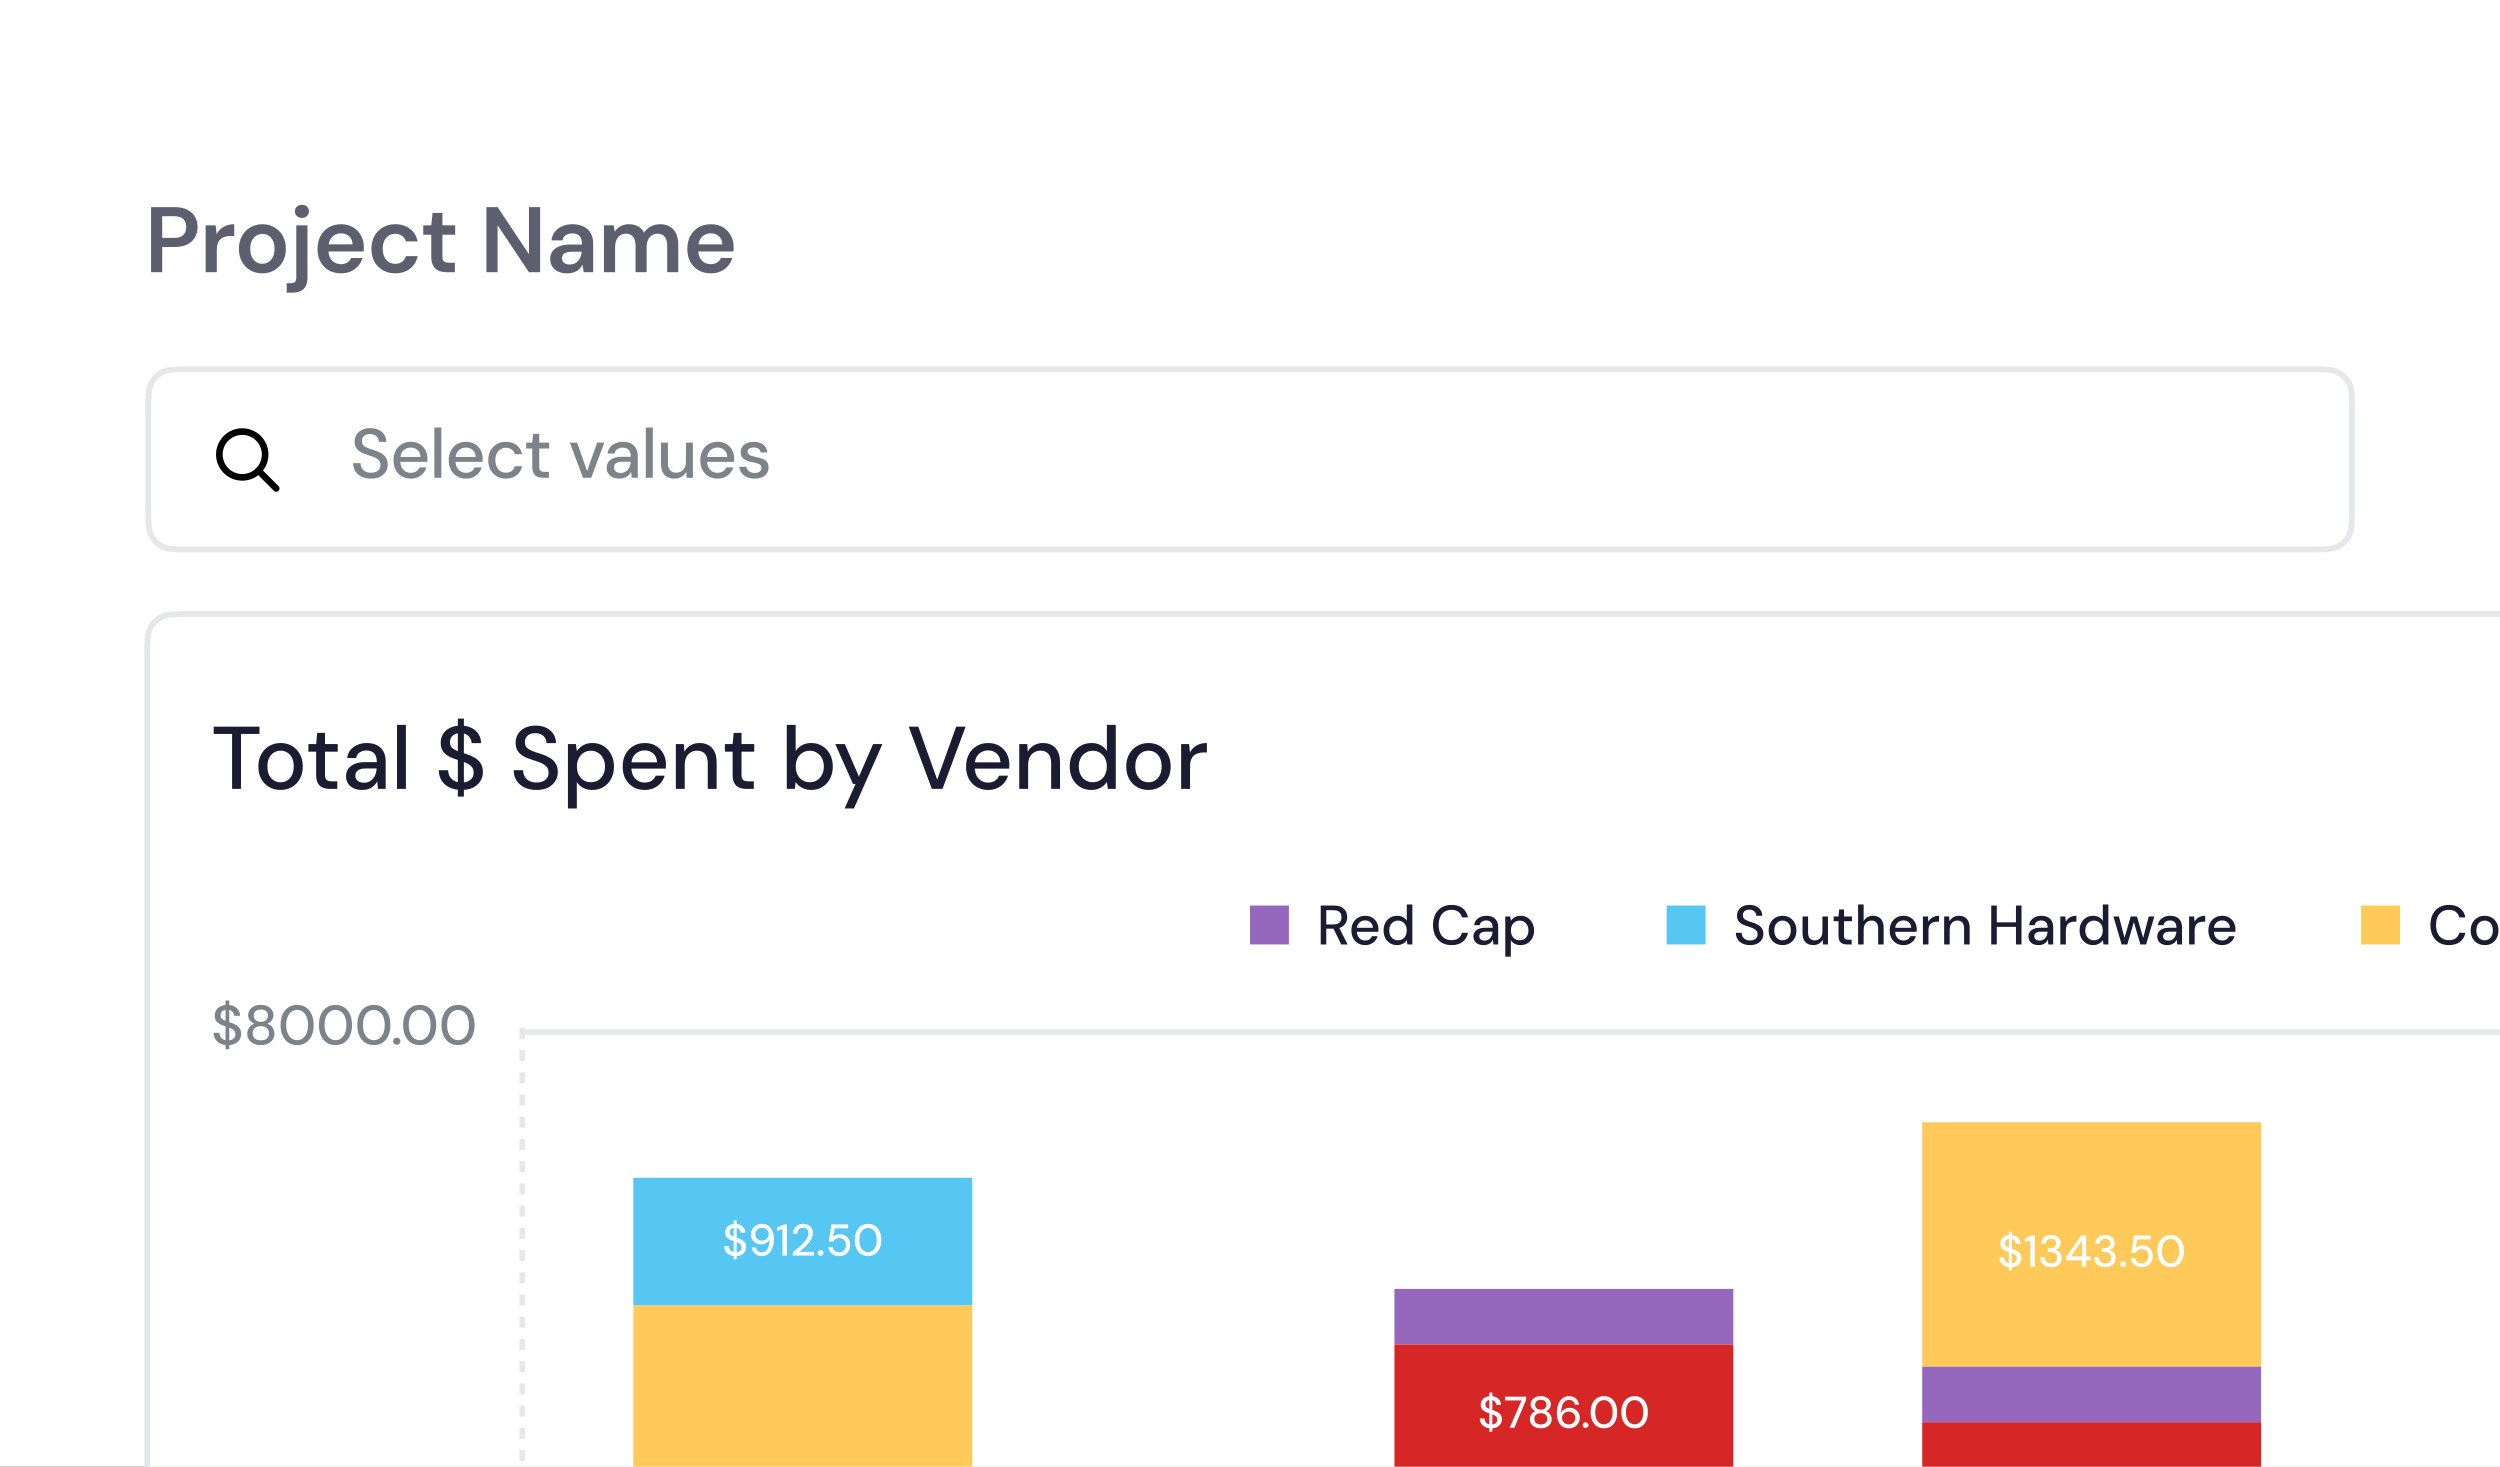 <svg width="450" height="264" viewBox="0 0 450 264" fill="none" xmlns="http://www.w3.org/2000/svg">
<rect x="0" y="0" width="450" height="264" fill="#333333" stroke="none"/>
<g clip-path="url(#clip0_180_32635)">
<rect width="450" height="264" fill="white"/>
<g clip-path="url(#clip1_180_32635)">
<path d="M34.538 66.459H415.5C416.974 66.459 418.048 66.459 418.895 66.528C419.735 66.597 420.305 66.731 420.778 66.973C421.664 67.424 422.385 68.144 422.837 69.03C423.078 69.504 423.212 70.074 423.28 70.914C423.349 71.76 423.35 72.835 423.35 74.309V91.059C423.35 92.532 423.349 93.605 423.28 94.451C423.212 95.291 423.078 95.861 422.837 96.334C422.386 97.219 421.666 97.939 420.78 98.391C420.307 98.632 419.737 98.765 418.897 98.834C418.052 98.903 416.978 98.903 415.505 98.903H34.533C33.06 98.903 31.986 98.903 31.141 98.834C30.301 98.765 29.731 98.632 29.258 98.391C28.372 97.939 27.652 97.219 27.201 96.334C26.96 95.861 26.826 95.291 26.758 94.451C26.689 93.605 26.689 92.532 26.689 91.059V74.309C26.689 72.835 26.689 71.76 26.758 70.914C26.826 70.074 26.961 69.504 27.202 69.03C27.654 68.144 28.374 67.424 29.26 66.973C29.733 66.731 30.303 66.597 31.144 66.528C31.99 66.459 33.064 66.459 34.538 66.459Z" fill="white" stroke="#E5E7EB" stroke-width="1.047"/>
<path d="M66.793 86.151C66.148 86.151 65.583 86.038 65.097 85.812C64.612 85.577 64.235 85.251 63.967 84.832C63.699 84.413 63.565 83.924 63.565 83.363H64.884C64.892 83.681 64.968 83.974 65.11 84.242C65.261 84.501 65.474 84.711 65.751 84.87C66.035 85.02 66.383 85.096 66.793 85.096C67.144 85.096 67.446 85.037 67.697 84.92C67.957 84.803 68.153 84.644 68.287 84.443C68.421 84.233 68.488 83.995 68.488 83.727C68.488 83.417 68.417 83.162 68.275 82.961C68.132 82.76 67.94 82.597 67.697 82.471C67.463 82.337 67.186 82.22 66.868 82.119C66.558 82.019 66.232 81.91 65.889 81.793C65.194 81.567 64.675 81.274 64.331 80.913C63.996 80.553 63.829 80.085 63.829 79.507C63.829 79.013 63.946 78.586 64.181 78.226C64.415 77.857 64.742 77.573 65.16 77.372C65.587 77.162 66.09 77.058 66.667 77.058C67.237 77.058 67.735 77.162 68.162 77.372C68.589 77.581 68.924 77.87 69.167 78.238C69.409 78.607 69.531 79.038 69.531 79.532H68.2C68.2 79.306 68.141 79.084 68.024 78.866C67.906 78.649 67.731 78.473 67.496 78.339C67.262 78.197 66.973 78.125 66.63 78.125C66.345 78.117 66.09 78.163 65.864 78.263C65.637 78.364 65.462 78.51 65.336 78.703C65.21 78.896 65.148 79.126 65.148 79.394C65.148 79.662 65.202 79.879 65.311 80.047C65.428 80.206 65.596 80.344 65.813 80.461C66.031 80.579 66.282 80.688 66.567 80.788C66.86 80.88 67.182 80.985 67.534 81.102C67.969 81.244 68.354 81.42 68.689 81.629C69.033 81.83 69.3 82.094 69.493 82.421C69.694 82.739 69.794 83.149 69.794 83.651C69.794 84.087 69.681 84.493 69.455 84.87C69.229 85.246 68.894 85.556 68.451 85.799C68.007 86.034 67.454 86.151 66.793 86.151ZM73.932 86.151C73.329 86.151 72.793 86.013 72.324 85.736C71.855 85.46 71.487 85.075 71.219 84.581C70.959 84.087 70.83 83.513 70.83 82.86C70.83 82.19 70.959 81.609 71.219 81.115C71.487 80.612 71.855 80.223 72.324 79.947C72.793 79.662 73.337 79.519 73.957 79.519C74.576 79.519 75.108 79.658 75.552 79.934C75.996 80.21 76.339 80.579 76.582 81.039C76.825 81.491 76.946 81.994 76.946 82.546C76.946 82.63 76.942 82.722 76.933 82.823C76.933 82.915 76.929 83.019 76.921 83.136H71.746V82.245H75.69C75.665 81.717 75.489 81.307 75.162 81.014C74.836 80.713 74.43 80.562 73.944 80.562C73.601 80.562 73.287 80.641 73.002 80.8C72.718 80.951 72.487 81.177 72.312 81.479C72.144 81.772 72.06 82.144 72.06 82.597V82.948C72.06 83.417 72.144 83.815 72.312 84.141C72.487 84.459 72.718 84.702 73.002 84.87C73.287 85.029 73.597 85.108 73.932 85.108C74.334 85.108 74.664 85.02 74.924 84.845C75.183 84.669 75.376 84.43 75.502 84.129H76.757C76.649 84.514 76.465 84.861 76.205 85.171C75.945 85.472 75.623 85.711 75.238 85.887C74.861 86.063 74.426 86.151 73.932 86.151ZM78.184 86V76.957H79.44V86H78.184ZM83.871 86.151C83.268 86.151 82.732 86.013 82.264 85.736C81.795 85.46 81.426 85.075 81.158 84.581C80.899 84.087 80.769 83.513 80.769 82.86C80.769 82.19 80.899 81.609 81.158 81.115C81.426 80.612 81.795 80.223 82.264 79.947C82.732 79.662 83.277 79.519 83.896 79.519C84.516 79.519 85.047 79.658 85.491 79.934C85.935 80.21 86.278 80.579 86.521 81.039C86.764 81.491 86.885 81.994 86.885 82.546C86.885 82.63 86.881 82.722 86.873 82.823C86.873 82.915 86.869 83.019 86.86 83.136H81.686V82.245H85.629C85.604 81.717 85.428 81.307 85.102 81.014C84.775 80.713 84.369 80.562 83.884 80.562C83.54 80.562 83.226 80.641 82.942 80.8C82.657 80.951 82.427 81.177 82.251 81.479C82.084 81.772 82 82.144 82 82.597V82.948C82 83.417 82.084 83.815 82.251 84.141C82.427 84.459 82.657 84.702 82.942 84.87C83.226 85.029 83.536 85.108 83.871 85.108C84.273 85.108 84.604 85.02 84.863 84.845C85.123 84.669 85.316 84.43 85.441 84.129H86.697C86.588 84.514 86.404 84.861 86.144 85.171C85.885 85.472 85.562 85.711 85.177 85.887C84.8 86.063 84.365 86.151 83.871 86.151ZM91.05 86.151C90.439 86.151 89.895 86.013 89.417 85.736C88.94 85.452 88.563 85.062 88.287 84.568C88.019 84.074 87.885 83.501 87.885 82.848C87.885 82.186 88.019 81.609 88.287 81.115C88.563 80.612 88.94 80.223 89.417 79.947C89.895 79.662 90.439 79.519 91.05 79.519C91.82 79.519 92.465 79.72 92.984 80.122C93.503 80.524 93.834 81.068 93.976 81.755H92.67C92.586 81.387 92.394 81.102 92.092 80.901C91.799 80.7 91.448 80.6 91.037 80.6C90.703 80.6 90.393 80.688 90.108 80.863C89.823 81.031 89.593 81.282 89.417 81.617C89.25 81.943 89.166 82.35 89.166 82.835C89.166 83.195 89.216 83.517 89.317 83.802C89.417 84.078 89.551 84.313 89.719 84.505C89.895 84.698 90.096 84.845 90.322 84.945C90.548 85.037 90.786 85.083 91.037 85.083C91.314 85.083 91.561 85.041 91.778 84.958C92.004 84.865 92.193 84.731 92.344 84.556C92.503 84.38 92.612 84.171 92.67 83.928H93.976C93.834 84.598 93.503 85.138 92.984 85.548C92.465 85.95 91.82 86.151 91.05 86.151ZM97.754 86C97.36 86 97.017 85.937 96.724 85.812C96.431 85.686 96.205 85.477 96.046 85.184C95.887 84.891 95.807 84.493 95.807 83.99V80.738H94.714V79.67H95.807L95.958 78.088H97.063V79.67H98.859V80.738H97.063V84.003C97.063 84.363 97.138 84.61 97.289 84.744C97.44 84.87 97.699 84.933 98.068 84.933H98.796V86H97.754ZM104.939 86L102.566 79.67H103.884L105.68 84.794L107.489 79.67H108.782L106.421 86H104.939ZM111.51 86.151C110.991 86.151 110.56 86.063 110.217 85.887C109.874 85.711 109.618 85.477 109.451 85.184C109.283 84.882 109.2 84.56 109.2 84.217C109.2 83.798 109.308 83.442 109.526 83.149C109.744 82.848 110.054 82.617 110.455 82.458C110.857 82.299 111.339 82.22 111.9 82.22H113.545C113.545 81.851 113.491 81.546 113.382 81.303C113.273 81.06 113.11 80.88 112.892 80.763C112.683 80.637 112.415 80.574 112.088 80.574C111.711 80.574 111.389 80.666 111.121 80.851C110.853 81.027 110.686 81.29 110.619 81.642H109.363C109.413 81.198 109.564 80.821 109.815 80.512C110.074 80.194 110.405 79.951 110.807 79.783C111.209 79.607 111.636 79.519 112.088 79.519C112.683 79.519 113.181 79.624 113.583 79.833C113.985 80.043 114.286 80.34 114.487 80.725C114.696 81.102 114.801 81.554 114.801 82.082V86H113.708L113.608 84.933C113.516 85.1 113.407 85.259 113.281 85.41C113.156 85.56 113.005 85.69 112.829 85.799C112.662 85.908 112.465 85.992 112.239 86.05C112.021 86.117 111.778 86.151 111.51 86.151ZM111.749 85.133C112.017 85.133 112.26 85.079 112.477 84.97C112.695 84.861 112.879 84.715 113.03 84.531C113.189 84.338 113.306 84.124 113.382 83.89C113.465 83.647 113.512 83.4 113.52 83.149V83.111H112.025C111.665 83.111 111.372 83.157 111.146 83.249C110.929 83.333 110.769 83.451 110.669 83.601C110.568 83.752 110.518 83.928 110.518 84.129C110.518 84.338 110.564 84.518 110.656 84.669C110.757 84.811 110.899 84.924 111.083 85.008C111.268 85.092 111.49 85.133 111.749 85.133ZM116.247 86V76.957H117.503V86H116.247ZM121.394 86.151C120.9 86.151 120.469 86.05 120.1 85.849C119.74 85.648 119.46 85.347 119.259 84.945C119.066 84.543 118.97 84.037 118.97 83.425V79.67H120.226V83.287C120.226 83.882 120.356 84.33 120.615 84.631C120.875 84.933 121.247 85.083 121.733 85.083C122.059 85.083 122.353 85.004 122.612 84.845C122.88 84.686 123.089 84.455 123.24 84.154C123.391 83.852 123.466 83.484 123.466 83.049V79.67H124.722V86H123.604L123.516 84.92C123.324 85.305 123.043 85.606 122.675 85.824C122.306 86.042 121.879 86.151 121.394 86.151ZM129.148 86.151C128.545 86.151 128.009 86.013 127.54 85.736C127.072 85.46 126.703 85.075 126.435 84.581C126.176 84.087 126.046 83.513 126.046 82.86C126.046 82.19 126.176 81.609 126.435 81.115C126.703 80.612 127.072 80.223 127.54 79.947C128.009 79.662 128.554 79.519 129.173 79.519C129.793 79.519 130.324 79.658 130.768 79.934C131.212 80.21 131.555 80.579 131.798 81.039C132.041 81.491 132.162 81.994 132.162 82.546C132.162 82.63 132.158 82.722 132.15 82.823C132.15 82.915 132.146 83.019 132.137 83.136H126.963V82.245H130.906C130.881 81.717 130.705 81.307 130.379 81.014C130.052 80.713 129.646 80.562 129.161 80.562C128.817 80.562 128.503 80.641 128.219 80.8C127.934 80.951 127.704 81.177 127.528 81.479C127.36 81.772 127.277 82.144 127.277 82.597V82.948C127.277 83.417 127.36 83.815 127.528 84.141C127.704 84.459 127.934 84.702 128.219 84.87C128.503 85.029 128.813 85.108 129.148 85.108C129.55 85.108 129.881 85.02 130.14 84.845C130.4 84.669 130.592 84.43 130.718 84.129H131.974C131.865 84.514 131.681 84.861 131.421 85.171C131.162 85.472 130.839 85.711 130.454 85.887C130.077 86.063 129.642 86.151 129.148 86.151ZM135.85 86.151C135.314 86.151 134.845 86.063 134.443 85.887C134.041 85.711 133.723 85.464 133.489 85.146C133.254 84.828 133.112 84.455 133.062 84.028H134.343C134.384 84.229 134.464 84.413 134.581 84.581C134.707 84.748 134.874 84.882 135.084 84.983C135.301 85.083 135.557 85.133 135.85 85.133C136.126 85.133 136.352 85.096 136.528 85.02C136.712 84.937 136.846 84.828 136.93 84.694C137.014 84.552 137.055 84.401 137.055 84.242C137.055 84.007 136.997 83.831 136.88 83.714C136.771 83.589 136.603 83.492 136.377 83.425C136.159 83.35 135.896 83.283 135.586 83.224C135.293 83.174 135.008 83.107 134.732 83.023C134.464 82.931 134.221 82.818 134.003 82.684C133.794 82.55 133.627 82.383 133.501 82.182C133.376 81.973 133.313 81.717 133.313 81.416C133.313 81.056 133.409 80.734 133.602 80.449C133.794 80.156 134.066 79.93 134.418 79.771C134.778 79.603 135.201 79.519 135.686 79.519C136.39 79.519 136.955 79.687 137.382 80.022C137.809 80.357 138.06 80.83 138.135 81.441H136.917C136.884 81.156 136.758 80.939 136.54 80.788C136.323 80.629 136.034 80.549 135.674 80.549C135.314 80.549 135.038 80.621 134.845 80.763C134.652 80.905 134.556 81.094 134.556 81.328C134.556 81.479 134.611 81.613 134.719 81.73C134.828 81.847 134.987 81.948 135.197 82.031C135.414 82.107 135.678 82.178 135.988 82.245C136.432 82.329 136.829 82.433 137.181 82.559C137.533 82.684 137.813 82.869 138.022 83.111C138.232 83.354 138.336 83.702 138.336 84.154C138.345 84.547 138.244 84.895 138.035 85.196C137.834 85.498 137.545 85.732 137.168 85.9C136.8 86.067 136.36 86.151 135.85 86.151Z" fill="#7D838B"/>
<ellipse cx="43.605" cy="81.806" rx="4.12" ry="4.12" transform="rotate(-23.025 43.605 81.806)" stroke="black" stroke-width="1.193" stroke-linecap="round" stroke-linejoin="round"/>
<path d="M46.518 84.721L49.713 87.917" stroke="black" stroke-width="1.193" stroke-linecap="round" stroke-linejoin="round"/>
</g>
<path d="M34.354 110.523H453.608C455.082 110.523 456.156 110.524 457.002 110.593C457.843 110.661 458.412 110.796 458.886 111.037C459.772 111.489 460.492 112.209 460.944 113.095C461.185 113.568 461.319 114.138 461.388 114.979C461.457 115.825 461.457 116.899 461.457 118.373V268.632C461.457 270.105 461.457 271.179 461.388 272.024C461.319 272.864 461.186 273.434 460.945 273.907C460.493 274.793 459.773 275.513 458.888 275.964C458.415 276.205 457.845 276.339 457.005 276.407C456.159 276.476 455.086 276.477 453.613 276.477H34.349C32.876 276.477 31.802 276.476 30.956 276.407C30.117 276.339 29.547 276.205 29.074 275.964C28.188 275.513 27.468 274.793 27.017 273.907C26.776 273.434 26.642 272.864 26.574 272.024C26.505 271.179 26.504 270.105 26.504 268.632V118.373C26.504 116.899 26.505 115.825 26.574 114.979C26.642 114.138 26.777 113.568 27.018 113.095C27.469 112.209 28.19 111.489 29.076 111.037C29.549 110.796 30.119 110.661 30.959 110.593C31.806 110.524 32.88 110.523 34.354 110.523Z" fill="white" stroke="#E5E7EB" stroke-width="1.047"/>
<path opacity="0.7" d="M27.189 49V37.278H31.409C32.347 37.278 33.123 37.44 33.736 37.764C34.35 38.076 34.808 38.501 35.11 39.036C35.411 39.572 35.562 40.186 35.562 40.878C35.562 41.526 35.417 42.123 35.126 42.67C34.836 43.206 34.384 43.641 33.77 43.976C33.156 44.3 32.369 44.462 31.409 44.462H29.198V49H27.189ZM29.198 42.821H31.292C32.084 42.821 32.654 42.648 33 42.302C33.346 41.944 33.519 41.47 33.519 40.878C33.519 40.264 33.346 39.784 33 39.438C32.654 39.092 32.084 38.919 31.292 38.919H29.198V42.821ZM37.019 49V40.56H38.811L38.995 42.134C39.196 41.766 39.447 41.453 39.748 41.197C40.05 40.929 40.401 40.722 40.803 40.577C41.216 40.432 41.669 40.359 42.16 40.359V42.486H41.456C41.121 42.486 40.803 42.531 40.502 42.62C40.2 42.698 39.938 42.832 39.715 43.022C39.503 43.2 39.335 43.452 39.212 43.775C39.09 44.088 39.028 44.484 39.028 44.964V49H37.019ZM47.221 49.201C46.417 49.201 45.691 49.017 45.044 48.648C44.407 48.269 43.905 47.75 43.537 47.091C43.179 46.421 43.001 45.657 43.001 44.797C43.001 43.915 43.185 43.145 43.553 42.486C43.922 41.816 44.424 41.297 45.06 40.929C45.708 40.549 46.434 40.359 47.237 40.359C48.041 40.359 48.761 40.549 49.398 40.929C50.045 41.297 50.547 41.811 50.905 42.469C51.273 43.128 51.457 43.898 51.457 44.78C51.457 45.662 51.273 46.432 50.905 47.091C50.536 47.75 50.028 48.269 49.381 48.648C48.745 49.017 48.024 49.201 47.221 49.201ZM47.221 47.476C47.623 47.476 47.985 47.376 48.309 47.175C48.644 46.974 48.912 46.672 49.113 46.27C49.314 45.869 49.414 45.372 49.414 44.78C49.414 44.188 49.314 43.697 49.113 43.306C48.923 42.905 48.661 42.603 48.326 42.402C48.002 42.201 47.639 42.101 47.237 42.101C46.847 42.101 46.484 42.201 46.149 42.402C45.814 42.603 45.546 42.905 45.345 43.306C45.144 43.697 45.044 44.188 45.044 44.78C45.044 45.372 45.144 45.869 45.345 46.27C45.546 46.672 45.808 46.974 46.132 47.175C46.467 47.376 46.83 47.476 47.221 47.476ZM51.607 52.684V50.976H52.294C52.674 50.976 52.941 50.898 53.098 50.742C53.254 50.596 53.332 50.34 53.332 49.971V40.56H55.342V49.988C55.342 50.636 55.23 51.155 55.007 51.545C54.783 51.947 54.465 52.237 54.052 52.416C53.65 52.595 53.165 52.684 52.595 52.684H51.607ZM54.354 39.221C53.974 39.221 53.667 39.109 53.433 38.886C53.198 38.651 53.081 38.367 53.081 38.032C53.081 37.685 53.198 37.407 53.433 37.194C53.667 36.971 53.974 36.859 54.354 36.859C54.722 36.859 55.023 36.971 55.258 37.194C55.492 37.407 55.61 37.685 55.61 38.032C55.61 38.367 55.492 38.651 55.258 38.886C55.023 39.109 54.722 39.221 54.354 39.221ZM61.389 49.201C60.552 49.201 59.815 49.022 59.179 48.665C58.543 48.297 58.046 47.783 57.689 47.124C57.331 46.466 57.153 45.707 57.153 44.847C57.153 43.954 57.326 43.172 57.672 42.503C58.029 41.833 58.526 41.308 59.162 40.929C59.81 40.549 60.558 40.359 61.406 40.359C62.232 40.359 62.952 40.544 63.566 40.912C64.18 41.28 64.655 41.777 64.99 42.402C65.325 43.016 65.492 43.708 65.492 44.479C65.492 44.59 65.492 44.713 65.492 44.847C65.492 44.981 65.481 45.121 65.459 45.266H58.593V43.976H63.466C63.444 43.362 63.237 42.882 62.846 42.536C62.456 42.179 61.97 42 61.389 42C60.976 42 60.597 42.095 60.251 42.285C59.905 42.475 59.631 42.76 59.43 43.139C59.229 43.507 59.129 43.976 59.129 44.546V45.031C59.129 45.556 59.224 46.008 59.413 46.388C59.614 46.767 59.882 47.057 60.217 47.258C60.563 47.448 60.948 47.543 61.373 47.543C61.842 47.543 62.227 47.443 62.528 47.242C62.841 47.041 63.069 46.773 63.215 46.438H65.258C65.101 46.963 64.844 47.437 64.487 47.861C64.13 48.274 63.689 48.604 63.164 48.849C62.64 49.084 62.048 49.201 61.389 49.201ZM71.14 49.201C70.314 49.201 69.572 49.017 68.913 48.648C68.266 48.269 67.758 47.75 67.389 47.091C67.032 46.421 66.853 45.662 66.853 44.814C66.853 43.932 67.032 43.161 67.389 42.503C67.758 41.833 68.266 41.308 68.913 40.929C69.572 40.549 70.32 40.359 71.157 40.359C72.206 40.359 73.088 40.638 73.803 41.197C74.517 41.744 74.975 42.497 75.176 43.457H73.066C72.954 43.033 72.72 42.698 72.363 42.453C72.017 42.207 71.604 42.084 71.124 42.084C70.71 42.084 70.331 42.19 69.985 42.402C69.65 42.614 69.382 42.921 69.181 43.323C68.991 43.725 68.896 44.211 68.896 44.78C68.896 45.215 68.952 45.601 69.064 45.936C69.175 46.27 69.332 46.555 69.533 46.79C69.745 47.013 69.985 47.186 70.253 47.309C70.521 47.431 70.811 47.493 71.124 47.493C71.447 47.493 71.737 47.443 71.994 47.342C72.262 47.23 72.486 47.069 72.664 46.857C72.854 46.645 72.988 46.393 73.066 46.103H75.176C74.975 47.041 74.517 47.794 73.803 48.364C73.088 48.922 72.201 49.201 71.14 49.201ZM80.441 49C79.871 49 79.374 48.911 78.95 48.732C78.537 48.553 78.213 48.258 77.979 47.845C77.745 47.431 77.627 46.873 77.627 46.17V42.252H76.187V40.56H77.627L77.862 38.333H79.637V40.56H81.931V42.252H79.637V46.17C79.637 46.594 79.726 46.89 79.905 47.057C80.095 47.214 80.407 47.292 80.843 47.292H81.881V49H80.441ZM87.558 49V37.278H89.568L95.211 45.751V37.278H97.22V49H95.211L89.568 40.544V49H87.558ZM102.115 49.201C101.423 49.201 100.848 49.084 100.39 48.849C99.932 48.615 99.592 48.302 99.368 47.911C99.145 47.521 99.034 47.097 99.034 46.639C99.034 46.103 99.168 45.64 99.435 45.249C99.715 44.858 100.122 44.557 100.658 44.345C101.194 44.121 101.852 44.01 102.634 44.01H104.76C104.76 43.563 104.699 43.195 104.576 42.905C104.453 42.603 104.264 42.38 104.007 42.235C103.75 42.09 103.421 42.017 103.019 42.017C102.561 42.017 102.171 42.123 101.847 42.335C101.523 42.536 101.322 42.849 101.244 43.273H99.268C99.335 42.67 99.536 42.157 99.871 41.732C100.206 41.297 100.647 40.962 101.194 40.728C101.752 40.482 102.36 40.359 103.019 40.359C103.812 40.359 104.487 40.499 105.045 40.778C105.603 41.046 106.028 41.437 106.318 41.95C106.619 42.453 106.77 43.061 106.77 43.775V49H105.062L104.861 47.644C104.749 47.867 104.604 48.073 104.426 48.263C104.258 48.453 104.063 48.62 103.839 48.766C103.616 48.9 103.359 49.006 103.069 49.084C102.79 49.162 102.472 49.201 102.115 49.201ZM102.567 47.61C102.891 47.61 103.175 47.554 103.421 47.443C103.678 47.32 103.895 47.152 104.074 46.94C104.264 46.717 104.409 46.471 104.509 46.203C104.61 45.936 104.677 45.651 104.71 45.349V45.316H102.851C102.461 45.316 102.137 45.366 101.88 45.467C101.623 45.567 101.439 45.707 101.328 45.885C101.216 46.053 101.16 46.254 101.16 46.488C101.16 46.723 101.216 46.923 101.328 47.091C101.439 47.258 101.601 47.387 101.813 47.476C102.025 47.566 102.277 47.61 102.567 47.61ZM108.708 49V40.56H110.483L110.65 41.716C110.918 41.291 111.27 40.962 111.705 40.728C112.152 40.482 112.66 40.359 113.229 40.359C113.653 40.359 114.033 40.415 114.368 40.527C114.714 40.638 115.015 40.806 115.272 41.029C115.54 41.252 115.758 41.532 115.925 41.866C116.238 41.398 116.645 41.029 117.148 40.761C117.65 40.493 118.197 40.359 118.789 40.359C119.492 40.359 120.089 40.504 120.58 40.795C121.072 41.074 121.446 41.492 121.702 42.051C121.959 42.598 122.088 43.273 122.088 44.077V49H120.095V44.278C120.095 43.563 119.95 43.016 119.659 42.637C119.369 42.257 118.939 42.067 118.37 42.067C117.979 42.067 117.633 42.162 117.332 42.352C117.041 42.542 116.813 42.821 116.645 43.189C116.478 43.547 116.394 43.987 116.394 44.512V49H114.401V44.278C114.401 43.563 114.256 43.016 113.966 42.637C113.676 42.257 113.24 42.067 112.66 42.067C112.291 42.067 111.956 42.162 111.655 42.352C111.365 42.542 111.136 42.821 110.968 43.189C110.801 43.547 110.717 43.987 110.717 44.512V49H108.708ZM127.953 49.201C127.116 49.201 126.379 49.022 125.743 48.665C125.106 48.297 124.61 47.783 124.252 47.124C123.895 46.466 123.717 45.707 123.717 44.847C123.717 43.954 123.89 43.172 124.236 42.503C124.593 41.833 125.09 41.308 125.726 40.929C126.374 40.549 127.121 40.359 127.97 40.359C128.796 40.359 129.516 40.544 130.13 40.912C130.744 41.28 131.219 41.777 131.553 42.402C131.888 43.016 132.056 43.708 132.056 44.479C132.056 44.59 132.056 44.713 132.056 44.847C132.056 44.981 132.045 45.121 132.022 45.266H125.157V43.976H130.03C130.007 43.362 129.801 42.882 129.41 42.536C129.019 42.179 128.534 42 127.953 42C127.54 42 127.161 42.095 126.814 42.285C126.468 42.475 126.195 42.76 125.994 43.139C125.793 43.507 125.693 43.976 125.693 44.546V45.031C125.693 45.556 125.787 46.008 125.977 46.388C126.178 46.767 126.446 47.057 126.781 47.258C127.127 47.448 127.512 47.543 127.936 47.543C128.405 47.543 128.79 47.443 129.092 47.242C129.404 47.041 129.633 46.773 129.778 46.438H131.821C131.665 46.963 131.408 47.437 131.051 47.861C130.694 48.274 130.253 48.604 129.728 48.849C129.204 49.084 128.612 49.201 127.953 49.201Z" fill="#1B1C31"/>
<path d="M41.776 142V132.112H38.464V130.8H46.704V132.112H43.376V142H41.776ZM50.487 142.192C49.729 142.192 49.047 142.016 48.439 141.664C47.841 141.312 47.367 140.821 47.015 140.192C46.673 139.552 46.503 138.816 46.503 137.984C46.503 137.131 46.679 136.389 47.031 135.76C47.383 135.12 47.863 134.624 48.471 134.272C49.079 133.92 49.761 133.744 50.519 133.744C51.287 133.744 51.969 133.92 52.567 134.272C53.164 134.624 53.633 135.115 53.975 135.744C54.327 136.373 54.503 137.115 54.503 137.968C54.503 138.821 54.327 139.563 53.975 140.192C53.633 140.821 53.159 141.312 52.551 141.664C51.943 142.016 51.255 142.192 50.487 142.192ZM50.487 140.816C50.924 140.816 51.319 140.709 51.671 140.496C52.033 140.283 52.321 139.968 52.535 139.552C52.759 139.125 52.871 138.597 52.871 137.968C52.871 137.339 52.764 136.816 52.551 136.4C52.337 135.973 52.049 135.653 51.687 135.44C51.335 135.227 50.945 135.12 50.519 135.12C50.092 135.12 49.697 135.227 49.335 135.44C48.972 135.653 48.679 135.973 48.455 136.4C48.241 136.816 48.135 137.339 48.135 137.968C48.135 138.597 48.241 139.125 48.455 139.552C48.679 139.968 48.967 140.283 49.319 140.496C49.681 140.709 50.071 140.816 50.487 140.816ZM59.384 142C58.883 142 58.446 141.92 58.072 141.76C57.699 141.6 57.411 141.333 57.208 140.96C57.006 140.587 56.904 140.08 56.904 139.44V135.296H55.512V133.936H56.904L57.096 131.92H58.504V133.936H60.792V135.296H58.504V139.456C58.504 139.915 58.6 140.229 58.792 140.4C58.984 140.56 59.315 140.64 59.784 140.64H60.712V142H59.384ZM65.229 142.192C64.567 142.192 64.018 142.08 63.581 141.856C63.143 141.632 62.818 141.333 62.605 140.96C62.391 140.576 62.285 140.165 62.285 139.728C62.285 139.195 62.423 138.741 62.701 138.368C62.978 137.984 63.373 137.691 63.885 137.488C64.397 137.285 65.01 137.184 65.725 137.184H67.821C67.821 136.715 67.751 136.325 67.613 136.016C67.474 135.707 67.266 135.477 66.989 135.328C66.722 135.168 66.381 135.088 65.965 135.088C65.485 135.088 65.074 135.205 64.733 135.44C64.391 135.664 64.178 136 64.093 136.448H62.493C62.557 135.883 62.749 135.403 63.069 135.008C63.399 134.603 63.821 134.293 64.333 134.08C64.845 133.856 65.389 133.744 65.965 133.744C66.722 133.744 67.357 133.877 67.869 134.144C68.381 134.411 68.765 134.789 69.021 135.28C69.287 135.76 69.421 136.336 69.421 137.008V142H68.029L67.901 140.64C67.783 140.853 67.645 141.056 67.485 141.248C67.325 141.44 67.133 141.605 66.909 141.744C66.695 141.883 66.445 141.989 66.157 142.064C65.879 142.149 65.57 142.192 65.229 142.192ZM65.533 140.896C65.874 140.896 66.183 140.827 66.461 140.688C66.738 140.549 66.973 140.363 67.165 140.128C67.367 139.883 67.517 139.611 67.613 139.312C67.719 139.003 67.778 138.688 67.789 138.368V138.32H65.885C65.426 138.32 65.053 138.379 64.765 138.496C64.487 138.603 64.285 138.752 64.157 138.944C64.029 139.136 63.965 139.36 63.965 139.616C63.965 139.883 64.023 140.112 64.141 140.304C64.269 140.485 64.45 140.629 64.685 140.736C64.919 140.843 65.202 140.896 65.533 140.896ZM71.463 142V130.48H73.063V142H71.463ZM82.41 143.392V129.344H83.498V143.392H82.41ZM83.098 142.192C82.276 142.192 81.556 142.048 80.938 141.76C80.319 141.461 79.839 141.045 79.498 140.512C79.156 139.979 78.986 139.355 78.986 138.64H80.666C80.676 139.045 80.772 139.419 80.954 139.76C81.146 140.091 81.418 140.357 81.77 140.56C82.132 140.752 82.575 140.848 83.098 140.848C83.546 140.848 83.93 140.773 84.25 140.624C84.58 140.475 84.831 140.272 85.002 140.016C85.172 139.749 85.258 139.445 85.258 139.104C85.258 138.709 85.167 138.384 84.986 138.128C84.804 137.872 84.559 137.664 84.25 137.504C83.951 137.333 83.599 137.184 83.194 137.056C82.799 136.928 82.383 136.789 81.946 136.64C81.06 136.352 80.399 135.979 79.962 135.52C79.535 135.061 79.322 134.464 79.322 133.728C79.322 133.099 79.471 132.555 79.77 132.096C80.068 131.627 80.484 131.264 81.018 131.008C81.562 130.741 82.202 130.608 82.938 130.608C83.663 130.608 84.298 130.741 84.842 131.008C85.386 131.275 85.812 131.643 86.122 132.112C86.431 132.581 86.586 133.131 86.586 133.76H84.89C84.89 133.472 84.815 133.189 84.666 132.912C84.516 132.635 84.292 132.411 83.994 132.24C83.695 132.059 83.327 131.968 82.89 131.968C82.527 131.957 82.202 132.016 81.914 132.144C81.626 132.272 81.402 132.459 81.242 132.704C81.082 132.949 81.002 133.243 81.002 133.584C81.002 133.925 81.071 134.203 81.21 134.416C81.359 134.619 81.572 134.795 81.85 134.944C82.127 135.093 82.447 135.232 82.81 135.36C83.183 135.477 83.594 135.611 84.042 135.76C84.596 135.941 85.087 136.165 85.514 136.432C85.951 136.688 86.292 137.024 86.538 137.44C86.794 137.845 86.922 138.368 86.922 139.008C86.922 139.563 86.778 140.08 86.49 140.56C86.202 141.04 85.775 141.435 85.21 141.744C84.644 142.043 83.94 142.192 83.098 142.192ZM96.582 142.192C95.761 142.192 95.041 142.048 94.422 141.76C93.803 141.461 93.323 141.045 92.982 140.512C92.641 139.979 92.47 139.355 92.47 138.64H94.15C94.161 139.045 94.257 139.419 94.438 139.76C94.63 140.091 94.902 140.357 95.254 140.56C95.617 140.752 96.059 140.848 96.582 140.848C97.03 140.848 97.414 140.773 97.734 140.624C98.065 140.475 98.315 140.272 98.486 140.016C98.657 139.749 98.742 139.445 98.742 139.104C98.742 138.709 98.651 138.384 98.47 138.128C98.289 137.872 98.043 137.664 97.734 137.504C97.435 137.333 97.083 137.184 96.678 137.056C96.283 136.928 95.867 136.789 95.43 136.64C94.545 136.352 93.883 135.979 93.446 135.52C93.019 135.061 92.806 134.464 92.806 133.728C92.806 133.099 92.955 132.555 93.254 132.096C93.553 131.627 93.969 131.264 94.502 131.008C95.046 130.741 95.686 130.608 96.422 130.608C97.147 130.608 97.782 130.741 98.326 131.008C98.87 131.275 99.297 131.643 99.606 132.112C99.915 132.581 100.07 133.131 100.07 133.76H98.374C98.374 133.472 98.299 133.189 98.15 132.912C98.001 132.635 97.777 132.411 97.478 132.24C97.179 132.059 96.811 131.968 96.374 131.968C96.011 131.957 95.686 132.016 95.398 132.144C95.11 132.272 94.886 132.459 94.726 132.704C94.566 132.949 94.486 133.243 94.486 133.584C94.486 133.925 94.555 134.203 94.694 134.416C94.843 134.619 95.057 134.795 95.334 134.944C95.611 135.093 95.931 135.232 96.294 135.36C96.667 135.477 97.078 135.611 97.526 135.76C98.081 135.941 98.571 136.165 98.998 136.432C99.435 136.688 99.777 137.024 100.022 137.44C100.278 137.845 100.406 138.368 100.406 139.008C100.406 139.563 100.262 140.08 99.974 140.56C99.686 141.04 99.259 141.435 98.694 141.744C98.129 142.043 97.425 142.192 96.582 142.192ZM102.229 145.52V133.936H103.669L103.829 135.184C103.999 134.939 104.213 134.709 104.469 134.496C104.725 134.272 105.029 134.091 105.381 133.952C105.743 133.813 106.165 133.744 106.645 133.744C107.413 133.744 108.085 133.931 108.661 134.304C109.247 134.677 109.701 135.184 110.021 135.824C110.351 136.453 110.517 137.173 110.517 137.984C110.517 138.795 110.351 139.52 110.021 140.16C109.69 140.789 109.231 141.285 108.645 141.648C108.069 142.011 107.397 142.192 106.629 142.192C105.999 142.192 105.445 142.069 104.965 141.824C104.485 141.568 104.106 141.216 103.829 140.768V145.52H102.229ZM106.373 140.8C106.863 140.8 107.295 140.683 107.669 140.448C108.053 140.213 108.351 139.883 108.565 139.456C108.789 139.029 108.901 138.533 108.901 137.968C108.901 137.403 108.789 136.912 108.565 136.496C108.351 136.069 108.053 135.739 107.669 135.504C107.295 135.259 106.863 135.136 106.373 135.136C105.871 135.136 105.429 135.259 105.045 135.504C104.671 135.739 104.378 136.069 104.165 136.496C103.951 136.912 103.845 137.403 103.845 137.968C103.845 138.533 103.951 139.029 104.165 139.456C104.378 139.883 104.671 140.213 105.045 140.448C105.429 140.683 105.871 140.8 106.373 140.8ZM116.033 142.192C115.265 142.192 114.582 142.016 113.985 141.664C113.388 141.312 112.918 140.821 112.577 140.192C112.246 139.563 112.081 138.832 112.081 138C112.081 137.147 112.246 136.405 112.577 135.776C112.918 135.136 113.388 134.64 113.985 134.288C114.582 133.925 115.276 133.744 116.065 133.744C116.854 133.744 117.532 133.92 118.097 134.272C118.662 134.624 119.1 135.093 119.409 135.68C119.718 136.256 119.873 136.896 119.873 137.6C119.873 137.707 119.868 137.824 119.857 137.952C119.857 138.069 119.852 138.203 119.841 138.352H113.249V137.216H118.273C118.241 136.544 118.017 136.021 117.601 135.648C117.185 135.264 116.668 135.072 116.049 135.072C115.612 135.072 115.212 135.173 114.849 135.376C114.486 135.568 114.193 135.856 113.969 136.24C113.756 136.613 113.649 137.088 113.649 137.664V138.112C113.649 138.709 113.756 139.216 113.969 139.632C114.193 140.037 114.486 140.347 114.849 140.56C115.212 140.763 115.606 140.864 116.033 140.864C116.545 140.864 116.966 140.752 117.297 140.528C117.628 140.304 117.873 140 118.033 139.616H119.633C119.494 140.107 119.26 140.549 118.929 140.944C118.598 141.328 118.188 141.632 117.697 141.856C117.217 142.08 116.662 142.192 116.033 142.192ZM121.651 142V133.936H123.091L123.187 135.312C123.443 134.832 123.805 134.453 124.275 134.176C124.744 133.888 125.283 133.744 125.891 133.744C126.531 133.744 127.08 133.872 127.539 134.128C127.997 134.384 128.355 134.773 128.611 135.296C128.867 135.808 128.995 136.453 128.995 137.232V142H127.395V137.392C127.395 136.645 127.229 136.08 126.899 135.696C126.568 135.312 126.088 135.12 125.459 135.12C125.043 135.12 124.669 135.221 124.339 135.424C124.008 135.616 123.741 135.904 123.539 136.288C123.347 136.672 123.251 137.141 123.251 137.696V142H121.651ZM134.353 142C133.852 142 133.414 141.92 133.041 141.76C132.668 141.6 132.38 141.333 132.177 140.96C131.974 140.587 131.873 140.08 131.873 139.44V135.296H130.481V133.936H131.873L132.065 131.92H133.473V133.936H135.761V135.296H133.473V139.456C133.473 139.915 133.569 140.229 133.761 140.4C133.953 140.56 134.284 140.64 134.753 140.64H135.681V142H134.353ZM146.019 142.192C145.582 142.192 145.182 142.128 144.819 142C144.467 141.883 144.158 141.717 143.891 141.504C143.625 141.291 143.401 141.045 143.219 140.768L143.059 142H141.619V130.48H143.219V135.2C143.475 134.795 143.833 134.453 144.291 134.176C144.761 133.888 145.337 133.744 146.019 133.744C146.787 133.744 147.465 133.931 148.051 134.304C148.638 134.667 149.091 135.168 149.411 135.808C149.742 136.437 149.907 137.163 149.907 137.984C149.907 138.784 149.742 139.504 149.411 140.144C149.091 140.784 148.638 141.285 148.051 141.648C147.465 142.011 146.787 142.192 146.019 142.192ZM145.763 140.8C146.254 140.8 146.686 140.683 147.059 140.448C147.443 140.213 147.742 139.883 147.955 139.456C148.179 139.029 148.291 138.533 148.291 137.968C148.291 137.403 148.179 136.912 147.955 136.496C147.742 136.069 147.443 135.739 147.059 135.504C146.686 135.259 146.254 135.136 145.763 135.136C145.262 135.136 144.819 135.259 144.435 135.504C144.062 135.739 143.769 136.069 143.555 136.496C143.342 136.912 143.235 137.403 143.235 137.968C143.235 138.533 143.342 139.029 143.555 139.456C143.769 139.883 144.062 140.213 144.435 140.448C144.819 140.683 145.262 140.8 145.763 140.8ZM152.032 145.52L154 141.104H153.536L150.352 133.936H152.08L154.608 139.792L157.152 133.936H158.832L153.712 145.52H152.032ZM167.73 142L163.57 130.8H165.298L168.69 140.336L172.114 130.8H173.81L169.65 142H167.73ZM177.845 142.192C177.077 142.192 176.395 142.016 175.797 141.664C175.2 141.312 174.731 140.821 174.389 140.192C174.059 139.563 173.893 138.832 173.893 138C173.893 137.147 174.059 136.405 174.389 135.776C174.731 135.136 175.2 134.64 175.797 134.288C176.395 133.925 177.088 133.744 177.877 133.744C178.667 133.744 179.344 133.92 179.909 134.272C180.475 134.624 180.912 135.093 181.221 135.68C181.531 136.256 181.685 136.896 181.685 137.6C181.685 137.707 181.68 137.824 181.669 137.952C181.669 138.069 181.664 138.203 181.653 138.352H175.061V137.216H180.085C180.053 136.544 179.829 136.021 179.413 135.648C178.997 135.264 178.48 135.072 177.861 135.072C177.424 135.072 177.024 135.173 176.661 135.376C176.299 135.568 176.005 135.856 175.781 136.24C175.568 136.613 175.461 137.088 175.461 137.664V138.112C175.461 138.709 175.568 139.216 175.781 139.632C176.005 140.037 176.299 140.347 176.661 140.56C177.024 140.763 177.419 140.864 177.845 140.864C178.357 140.864 178.779 140.752 179.109 140.528C179.44 140.304 179.685 140 179.845 139.616H181.445C181.307 140.107 181.072 140.549 180.741 140.944C180.411 141.328 180 141.632 179.509 141.856C179.029 142.08 178.475 142.192 177.845 142.192ZM183.463 142V133.936H184.903L184.999 135.312C185.255 134.832 185.618 134.453 186.087 134.176C186.556 133.888 187.095 133.744 187.703 133.744C188.343 133.744 188.892 133.872 189.351 134.128C189.81 134.384 190.167 134.773 190.423 135.296C190.679 135.808 190.807 136.453 190.807 137.232V142H189.207V137.392C189.207 136.645 189.042 136.08 188.711 135.696C188.38 135.312 187.9 135.12 187.271 135.12C186.855 135.12 186.482 135.221 186.151 135.424C185.82 135.616 185.554 135.904 185.351 136.288C185.159 136.672 185.063 137.141 185.063 137.696V142H183.463ZM196.438 142.192C195.67 142.192 194.992 142.011 194.406 141.648C193.819 141.275 193.36 140.773 193.03 140.144C192.71 139.504 192.55 138.779 192.55 137.968C192.55 137.147 192.71 136.421 193.03 135.792C193.36 135.163 193.819 134.667 194.406 134.304C195.003 133.931 195.686 133.744 196.454 133.744C197.083 133.744 197.638 133.872 198.118 134.128C198.598 134.373 198.971 134.725 199.238 135.184V130.48H200.838V142H199.414L199.238 140.752C199.078 140.997 198.87 141.232 198.614 141.456C198.358 141.669 198.048 141.845 197.686 141.984C197.323 142.123 196.907 142.192 196.438 142.192ZM196.694 140.8C197.195 140.8 197.638 140.683 198.022 140.448C198.406 140.213 198.699 139.883 198.902 139.456C199.115 139.029 199.222 138.533 199.222 137.968C199.222 137.403 199.115 136.912 198.902 136.496C198.699 136.069 198.406 135.739 198.022 135.504C197.638 135.259 197.195 135.136 196.694 135.136C196.214 135.136 195.782 135.259 195.398 135.504C195.014 135.739 194.715 136.069 194.502 136.496C194.288 136.912 194.182 137.403 194.182 137.968C194.182 138.533 194.288 139.029 194.502 139.456C194.715 139.883 195.014 140.213 195.398 140.448C195.782 140.683 196.214 140.8 196.694 140.8ZM206.706 142.192C205.948 142.192 205.266 142.016 204.658 141.664C204.06 141.312 203.586 140.821 203.234 140.192C202.892 139.552 202.722 138.816 202.722 137.984C202.722 137.131 202.898 136.389 203.25 135.76C203.602 135.12 204.082 134.624 204.69 134.272C205.298 133.92 205.98 133.744 206.738 133.744C207.506 133.744 208.188 133.92 208.786 134.272C209.383 134.624 209.852 135.115 210.194 135.744C210.546 136.373 210.722 137.115 210.722 137.968C210.722 138.821 210.546 139.563 210.194 140.192C209.852 140.821 209.378 141.312 208.77 141.664C208.162 142.016 207.474 142.192 206.706 142.192ZM206.706 140.816C207.143 140.816 207.538 140.709 207.89 140.496C208.252 140.283 208.54 139.968 208.754 139.552C208.978 139.125 209.09 138.597 209.09 137.968C209.09 137.339 208.983 136.816 208.77 136.4C208.556 135.973 208.268 135.653 207.906 135.44C207.554 135.227 207.164 135.12 206.738 135.12C206.311 135.12 205.916 135.227 205.554 135.44C205.191 135.653 204.898 135.973 204.674 136.4C204.46 136.816 204.354 137.339 204.354 137.968C204.354 138.597 204.46 139.125 204.674 139.552C204.898 139.968 205.186 140.283 205.538 140.496C205.9 140.709 206.29 140.816 206.706 140.816ZM212.604 142V133.936H214.044L214.188 135.456C214.369 135.093 214.604 134.789 214.892 134.544C215.18 134.288 215.516 134.091 215.9 133.952C216.294 133.813 216.742 133.744 217.244 133.744V135.44H216.668C216.337 135.44 216.022 135.483 215.724 135.568C215.425 135.643 215.158 135.776 214.924 135.968C214.7 136.16 214.524 136.421 214.396 136.752C214.268 137.083 214.204 137.493 214.204 137.984V142H212.604Z" fill="#1B1C31"/>
<path d="M40.59 188.87V180.09H41.27V188.87H40.59ZM41.02 188.12C40.507 188.12 40.057 188.03 39.67 187.85C39.283 187.663 38.983 187.403 38.77 187.07C38.557 186.737 38.45 186.347 38.45 185.9H39.5C39.507 186.153 39.567 186.387 39.68 186.6C39.8 186.807 39.97 186.973 40.19 187.1C40.417 187.22 40.693 187.28 41.02 187.28C41.3 187.28 41.54 187.233 41.74 187.14C41.947 187.047 42.103 186.92 42.21 186.76C42.317 186.593 42.37 186.403 42.37 186.19C42.37 185.943 42.313 185.74 42.2 185.58C42.087 185.42 41.933 185.29 41.74 185.19C41.553 185.083 41.333 184.99 41.08 184.91C40.833 184.83 40.573 184.743 40.3 184.65C39.747 184.47 39.333 184.237 39.06 183.95C38.793 183.663 38.66 183.29 38.66 182.83C38.66 182.437 38.753 182.097 38.94 181.81C39.127 181.517 39.387 181.29 39.72 181.13C40.06 180.963 40.46 180.88 40.92 180.88C41.373 180.88 41.77 180.963 42.11 181.13C42.45 181.297 42.717 181.527 42.91 181.82C43.103 182.113 43.2 182.457 43.2 182.85H42.14C42.14 182.67 42.093 182.493 42 182.32C41.907 182.147 41.767 182.007 41.58 181.9C41.393 181.787 41.163 181.73 40.89 181.73C40.663 181.723 40.46 181.76 40.28 181.84C40.1 181.92 39.96 182.037 39.86 182.19C39.76 182.343 39.71 182.527 39.71 182.74C39.71 182.953 39.753 183.127 39.84 183.26C39.933 183.387 40.067 183.497 40.24 183.59C40.413 183.683 40.613 183.77 40.84 183.85C41.073 183.923 41.33 184.007 41.61 184.1C41.957 184.213 42.263 184.353 42.53 184.52C42.803 184.68 43.017 184.89 43.17 185.15C43.33 185.403 43.41 185.73 43.41 186.13C43.41 186.477 43.32 186.8 43.14 187.1C42.96 187.4 42.693 187.647 42.34 187.84C41.987 188.027 41.547 188.12 41.02 188.12ZM46.949 188.12C46.489 188.12 46.072 188.037 45.699 187.87C45.333 187.697 45.039 187.457 44.819 187.15C44.606 186.843 44.499 186.487 44.499 186.08C44.499 185.793 44.553 185.53 44.659 185.29C44.766 185.043 44.916 184.83 45.109 184.65C45.303 184.47 45.529 184.34 45.789 184.26C45.443 184.12 45.169 183.913 44.969 183.64C44.769 183.367 44.669 183.067 44.669 182.74C44.669 182.4 44.759 182.09 44.939 181.81C45.119 181.53 45.379 181.307 45.719 181.14C46.059 180.967 46.469 180.88 46.949 180.88C47.429 180.88 47.839 180.967 48.179 181.14C48.519 181.307 48.776 181.53 48.949 181.81C49.129 182.09 49.219 182.4 49.219 182.74C49.219 183.067 49.119 183.37 48.919 183.65C48.726 183.923 48.456 184.127 48.109 184.26C48.369 184.34 48.596 184.47 48.789 184.65C48.983 184.83 49.133 185.043 49.239 185.29C49.346 185.53 49.399 185.793 49.399 186.08C49.399 186.487 49.289 186.843 49.069 187.15C48.856 187.457 48.562 187.697 48.189 187.87C47.822 188.037 47.409 188.12 46.949 188.12ZM46.949 187.26C47.436 187.26 47.799 187.147 48.039 186.92C48.286 186.687 48.409 186.383 48.409 186.01C48.409 185.59 48.276 185.27 48.009 185.05C47.749 184.83 47.396 184.72 46.949 184.72C46.502 184.72 46.146 184.83 45.879 185.05C45.619 185.27 45.489 185.59 45.489 186.01C45.489 186.383 45.609 186.687 45.849 186.92C46.096 187.147 46.462 187.26 46.949 187.26ZM46.949 183.93C47.343 183.93 47.653 183.827 47.879 183.62C48.112 183.413 48.229 183.15 48.229 182.83C48.229 182.463 48.116 182.187 47.889 182C47.663 181.813 47.349 181.72 46.949 181.72C46.556 181.72 46.246 181.813 46.019 182C45.792 182.187 45.679 182.463 45.679 182.83C45.679 183.15 45.792 183.413 46.019 183.62C46.246 183.827 46.556 183.93 46.949 183.93ZM53.491 188.12C52.871 188.12 52.338 187.97 51.891 187.67C51.445 187.363 51.101 186.94 50.861 186.4C50.621 185.853 50.501 185.22 50.501 184.5C50.501 183.78 50.621 183.15 50.861 182.61C51.101 182.063 51.445 181.64 51.891 181.34C52.338 181.033 52.871 180.88 53.491 180.88C54.111 180.88 54.641 181.033 55.081 181.34C55.528 181.64 55.868 182.063 56.101 182.61C56.341 183.15 56.461 183.78 56.461 184.5C56.461 185.22 56.341 185.853 56.101 186.4C55.868 186.94 55.528 187.363 55.081 187.67C54.641 187.97 54.111 188.12 53.491 188.12ZM53.491 187.23C53.865 187.23 54.198 187.12 54.491 186.9C54.791 186.68 55.025 186.367 55.191 185.96C55.358 185.553 55.441 185.067 55.441 184.5C55.441 183.933 55.358 183.447 55.191 183.04C55.025 182.633 54.791 182.323 54.491 182.11C54.198 181.89 53.865 181.78 53.491 181.78C53.111 181.78 52.771 181.89 52.471 182.11C52.171 182.323 51.938 182.633 51.771 183.04C51.605 183.447 51.521 183.933 51.521 184.5C51.521 185.067 51.605 185.553 51.771 185.96C51.938 186.367 52.171 186.68 52.471 186.9C52.771 187.12 53.111 187.23 53.491 187.23ZM60.395 188.12C59.776 188.12 59.242 187.97 58.795 187.67C58.349 187.363 58.005 186.94 57.766 186.4C57.526 185.853 57.406 185.22 57.406 184.5C57.406 183.78 57.526 183.15 57.766 182.61C58.005 182.063 58.349 181.64 58.795 181.34C59.242 181.033 59.776 180.88 60.395 180.88C61.016 180.88 61.545 181.033 61.986 181.34C62.432 181.64 62.772 182.063 63.005 182.61C63.245 183.15 63.365 183.78 63.365 184.5C63.365 185.22 63.245 185.853 63.005 186.4C62.772 186.94 62.432 187.363 61.986 187.67C61.545 187.97 61.016 188.12 60.395 188.12ZM60.395 187.23C60.769 187.23 61.102 187.12 61.395 186.9C61.696 186.68 61.929 186.367 62.096 185.96C62.262 185.553 62.346 185.067 62.346 184.5C62.346 183.933 62.262 183.447 62.096 183.04C61.929 182.633 61.696 182.323 61.395 182.11C61.102 181.89 60.769 181.78 60.395 181.78C60.016 181.78 59.675 181.89 59.376 182.11C59.075 182.323 58.842 182.633 58.675 183.04C58.509 183.447 58.425 183.933 58.425 184.5C58.425 185.067 58.509 185.553 58.675 185.96C58.842 186.367 59.075 186.68 59.376 186.9C59.675 187.12 60.016 187.23 60.395 187.23ZM67.3 188.12C66.68 188.12 66.147 187.97 65.7 187.67C65.253 187.363 64.91 186.94 64.67 186.4C64.43 185.853 64.31 185.22 64.31 184.5C64.31 183.78 64.43 183.15 64.67 182.61C64.91 182.063 65.253 181.64 65.7 181.34C66.147 181.033 66.68 180.88 67.3 180.88C67.92 180.88 68.45 181.033 68.89 181.34C69.337 181.64 69.677 182.063 69.91 182.61C70.15 183.15 70.27 183.78 70.27 184.5C70.27 185.22 70.15 185.853 69.91 186.4C69.677 186.94 69.337 187.363 68.89 187.67C68.45 187.97 67.92 188.12 67.3 188.12ZM67.3 187.23C67.673 187.23 68.007 187.12 68.3 186.9C68.6 186.68 68.833 186.367 69 185.96C69.166 185.553 69.25 185.067 69.25 184.5C69.25 183.933 69.166 183.447 69 183.04C68.833 182.633 68.6 182.323 68.3 182.11C68.007 181.89 67.673 181.78 67.3 181.78C66.92 181.78 66.58 181.89 66.28 182.11C65.98 182.323 65.746 182.633 65.58 183.04C65.413 183.447 65.33 183.933 65.33 184.5C65.33 185.067 65.413 185.553 65.58 185.96C65.746 186.367 65.98 186.68 66.28 186.9C66.58 187.12 66.92 187.23 67.3 187.23ZM71.424 188.05C71.23 188.05 71.07 187.99 70.944 187.87C70.824 187.743 70.764 187.593 70.764 187.42C70.764 187.24 70.824 187.09 70.944 186.97C71.07 186.843 71.23 186.78 71.424 186.78C71.617 186.78 71.774 186.843 71.894 186.97C72.014 187.09 72.074 187.24 72.074 187.42C72.074 187.593 72.014 187.743 71.894 187.87C71.774 187.99 71.617 188.05 71.424 188.05ZM75.552 188.12C74.932 188.12 74.398 187.97 73.952 187.67C73.505 187.363 73.162 186.94 72.922 186.4C72.682 185.853 72.562 185.22 72.562 184.5C72.562 183.78 72.682 183.15 72.922 182.61C73.162 182.063 73.505 181.64 73.952 181.34C74.398 181.033 74.932 180.88 75.552 180.88C76.172 180.88 76.702 181.033 77.142 181.34C77.588 181.64 77.928 182.063 78.162 182.61C78.402 183.15 78.522 183.78 78.522 184.5C78.522 185.22 78.402 185.853 78.162 186.4C77.928 186.94 77.588 187.363 77.142 187.67C76.702 187.97 76.172 188.12 75.552 188.12ZM75.552 187.23C75.925 187.23 76.258 187.12 76.552 186.9C76.852 186.68 77.085 186.367 77.252 185.96C77.418 185.553 77.502 185.067 77.502 184.5C77.502 183.933 77.418 183.447 77.252 183.04C77.085 182.633 76.852 182.323 76.552 182.11C76.258 181.89 75.925 181.78 75.552 181.78C75.172 181.78 74.832 181.89 74.532 182.11C74.232 182.323 73.999 182.633 73.832 183.04C73.665 183.447 73.582 183.933 73.582 184.5C73.582 185.067 73.665 185.553 73.832 185.96C73.999 186.367 74.232 186.68 74.532 186.9C74.832 187.12 75.172 187.23 75.552 187.23ZM82.456 188.12C81.836 188.12 81.303 187.97 80.856 187.67C80.409 187.363 80.066 186.94 79.826 186.4C79.586 185.853 79.466 185.22 79.466 184.5C79.466 183.78 79.586 183.15 79.826 182.61C80.066 182.063 80.409 181.64 80.856 181.34C81.303 181.033 81.836 180.88 82.456 180.88C83.076 180.88 83.606 181.033 84.046 181.34C84.493 181.64 84.833 182.063 85.066 182.61C85.306 183.15 85.426 183.78 85.426 184.5C85.426 185.22 85.306 185.853 85.066 186.4C84.833 186.94 84.493 187.363 84.046 187.67C83.606 187.97 83.076 188.12 82.456 188.12ZM82.456 187.23C82.829 187.23 83.163 187.12 83.456 186.9C83.756 186.68 83.989 186.367 84.156 185.96C84.323 185.553 84.406 185.067 84.406 184.5C84.406 183.933 84.323 183.447 84.156 183.04C83.989 182.633 83.756 182.323 83.456 182.11C83.163 181.89 82.829 181.78 82.456 181.78C82.076 181.78 81.736 181.89 81.436 182.11C81.136 182.323 80.903 182.633 80.736 183.04C80.569 183.447 80.486 183.933 80.486 184.5C80.486 185.067 80.569 185.553 80.736 185.96C80.903 186.367 81.136 186.68 81.436 186.9C81.736 187.12 82.076 187.23 82.456 187.23Z" fill="#7D838B"/>
<path d="M94 185.75H467" stroke="#E5E7EB"/>
<rect x="225" y="163" width="7" height="7" fill="#9567BD"/>
<path d="M237.73 170V163H240.1C240.653 163 241.107 163.093 241.46 163.28C241.813 163.467 242.073 163.717 242.24 164.03C242.413 164.337 242.5 164.687 242.5 165.08C242.5 165.453 242.413 165.8 242.24 166.12C242.073 166.433 241.81 166.687 241.45 166.88C241.09 167.067 240.63 167.16 240.07 167.16H238.73V170H237.73ZM241.41 170L239.9 166.89H241L242.57 170H241.41ZM238.73 166.4H240.03C240.523 166.4 240.887 166.28 241.12 166.04C241.353 165.793 241.47 165.48 241.47 165.1C241.47 164.713 241.357 164.407 241.13 164.18C240.903 163.953 240.537 163.84 240.03 163.84H238.73V166.4ZM245.722 170.12C245.242 170.12 244.815 170.01 244.442 169.79C244.068 169.57 243.775 169.263 243.562 168.87C243.355 168.477 243.252 168.02 243.252 167.5C243.252 166.967 243.355 166.503 243.562 166.11C243.775 165.71 244.068 165.4 244.442 165.18C244.815 164.953 245.248 164.84 245.742 164.84C246.235 164.84 246.658 164.95 247.012 165.17C247.365 165.39 247.638 165.683 247.832 166.05C248.025 166.41 248.122 166.81 248.122 167.25C248.122 167.317 248.118 167.39 248.112 167.47C248.112 167.543 248.108 167.627 248.102 167.72H243.982V167.01H247.122C247.102 166.59 246.962 166.263 246.702 166.03C246.442 165.79 246.118 165.67 245.732 165.67C245.458 165.67 245.208 165.733 244.982 165.86C244.755 165.98 244.572 166.16 244.432 166.4C244.298 166.633 244.232 166.93 244.232 167.29V167.57C244.232 167.943 244.298 168.26 244.432 168.52C244.572 168.773 244.755 168.967 244.982 169.1C245.208 169.227 245.455 169.29 245.722 169.29C246.042 169.29 246.305 169.22 246.512 169.08C246.718 168.94 246.872 168.75 246.972 168.51H247.972C247.885 168.817 247.738 169.093 247.532 169.34C247.325 169.58 247.068 169.77 246.762 169.91C246.462 170.05 246.115 170.12 245.722 170.12ZM251.473 170.12C250.993 170.12 250.569 170.007 250.203 169.78C249.836 169.547 249.549 169.233 249.343 168.84C249.143 168.44 249.043 167.987 249.043 167.48C249.043 166.967 249.143 166.513 249.343 166.12C249.549 165.727 249.836 165.417 250.203 165.19C250.576 164.957 251.003 164.84 251.483 164.84C251.876 164.84 252.223 164.92 252.523 165.08C252.823 165.233 253.056 165.453 253.223 165.74V162.8H254.223V170H253.333L253.223 169.22C253.123 169.373 252.993 169.52 252.833 169.66C252.673 169.793 252.479 169.903 252.253 169.99C252.026 170.077 251.766 170.12 251.473 170.12ZM251.633 169.25C251.946 169.25 252.223 169.177 252.463 169.03C252.703 168.883 252.886 168.677 253.013 168.41C253.146 168.143 253.213 167.833 253.213 167.48C253.213 167.127 253.146 166.82 253.013 166.56C252.886 166.293 252.703 166.087 252.463 165.94C252.223 165.787 251.946 165.71 251.633 165.71C251.333 165.71 251.063 165.787 250.823 165.94C250.583 166.087 250.396 166.293 250.263 166.56C250.129 166.82 250.063 167.127 250.063 167.48C250.063 167.833 250.129 168.143 250.263 168.41C250.396 168.677 250.583 168.883 250.823 169.03C251.063 169.177 251.333 169.25 251.633 169.25ZM261.269 170.12C260.582 170.12 259.989 169.97 259.489 169.67C258.995 169.363 258.612 168.94 258.339 168.4C258.072 167.853 257.939 167.22 257.939 166.5C257.939 165.787 258.072 165.157 258.339 164.61C258.612 164.063 258.995 163.64 259.489 163.34C259.989 163.033 260.582 162.88 261.269 162.88C262.089 162.88 262.752 163.077 263.259 163.47C263.772 163.863 264.099 164.417 264.239 165.13H263.139C263.039 164.717 262.832 164.387 262.519 164.14C262.212 163.893 261.795 163.77 261.269 163.77C260.795 163.77 260.385 163.88 260.039 164.1C259.692 164.32 259.425 164.633 259.239 165.04C259.052 165.447 258.959 165.933 258.959 166.5C258.959 167.067 259.052 167.557 259.239 167.97C259.425 168.377 259.692 168.69 260.039 168.91C260.385 169.123 260.795 169.23 261.269 169.23C261.795 169.23 262.212 169.113 262.519 168.88C262.832 168.64 263.039 168.317 263.139 167.91H264.239C264.099 168.603 263.772 169.147 263.259 169.54C262.752 169.927 262.089 170.12 261.269 170.12ZM267.055 170.12C266.642 170.12 266.298 170.05 266.025 169.91C265.752 169.77 265.548 169.583 265.415 169.35C265.282 169.11 265.215 168.853 265.215 168.58C265.215 168.247 265.302 167.963 265.475 167.73C265.648 167.49 265.895 167.307 266.215 167.18C266.535 167.053 266.918 166.99 267.365 166.99H268.675C268.675 166.697 268.632 166.453 268.545 166.26C268.458 166.067 268.328 165.923 268.155 165.83C267.988 165.73 267.775 165.68 267.515 165.68C267.215 165.68 266.958 165.753 266.745 165.9C266.532 166.04 266.398 166.25 266.345 166.53H265.345C265.385 166.177 265.505 165.877 265.705 165.63C265.912 165.377 266.175 165.183 266.495 165.05C266.815 164.91 267.155 164.84 267.515 164.84C267.988 164.84 268.385 164.923 268.705 165.09C269.025 165.257 269.265 165.493 269.425 165.8C269.592 166.1 269.675 166.46 269.675 166.88V170H268.805L268.725 169.15C268.652 169.283 268.565 169.41 268.465 169.53C268.365 169.65 268.245 169.753 268.105 169.84C267.972 169.927 267.815 169.993 267.635 170.04C267.462 170.093 267.268 170.12 267.055 170.12ZM267.245 169.31C267.458 169.31 267.652 169.267 267.825 169.18C267.998 169.093 268.145 168.977 268.265 168.83C268.392 168.677 268.485 168.507 268.545 168.32C268.612 168.127 268.648 167.93 268.655 167.73V167.7H267.465C267.178 167.7 266.945 167.737 266.765 167.81C266.592 167.877 266.465 167.97 266.385 168.09C266.305 168.21 266.265 168.35 266.265 168.51C266.265 168.677 266.302 168.82 266.375 168.94C266.455 169.053 266.568 169.143 266.715 169.21C266.862 169.277 267.038 169.31 267.245 169.31ZM270.951 172.2V164.96H271.851L271.951 165.74C272.058 165.587 272.191 165.443 272.351 165.31C272.511 165.17 272.701 165.057 272.921 164.97C273.148 164.883 273.411 164.84 273.711 164.84C274.191 164.84 274.611 164.957 274.971 165.19C275.338 165.423 275.621 165.74 275.821 166.14C276.028 166.533 276.131 166.983 276.131 167.49C276.131 167.997 276.028 168.45 275.821 168.85C275.615 169.243 275.328 169.553 274.961 169.78C274.601 170.007 274.181 170.12 273.701 170.12C273.308 170.12 272.961 170.043 272.661 169.89C272.361 169.73 272.125 169.51 271.951 169.23V172.2H270.951ZM273.541 169.25C273.848 169.25 274.118 169.177 274.351 169.03C274.591 168.883 274.778 168.677 274.911 168.41C275.051 168.143 275.121 167.833 275.121 167.48C275.121 167.127 275.051 166.82 274.911 166.56C274.778 166.293 274.591 166.087 274.351 165.94C274.118 165.787 273.848 165.71 273.541 165.71C273.228 165.71 272.951 165.787 272.711 165.94C272.478 166.087 272.295 166.293 272.161 166.56C272.028 166.82 271.961 167.127 271.961 167.48C271.961 167.833 272.028 168.143 272.161 168.41C272.295 168.677 272.478 168.883 272.711 169.03C272.951 169.177 273.228 169.25 273.541 169.25Z" fill="#1B1C31"/>
<rect x="300" y="163" width="7" height="7" fill="#55C7F2"/>
<path d="M315.02 170.12C314.507 170.12 314.057 170.03 313.67 169.85C313.283 169.663 312.983 169.403 312.77 169.07C312.557 168.737 312.45 168.347 312.45 167.9H313.5C313.507 168.153 313.567 168.387 313.68 168.6C313.8 168.807 313.97 168.973 314.19 169.1C314.417 169.22 314.693 169.28 315.02 169.28C315.3 169.28 315.54 169.233 315.74 169.14C315.947 169.047 316.103 168.92 316.21 168.76C316.317 168.593 316.37 168.403 316.37 168.19C316.37 167.943 316.313 167.74 316.2 167.58C316.087 167.42 315.933 167.29 315.74 167.19C315.553 167.083 315.333 166.99 315.08 166.91C314.833 166.83 314.573 166.743 314.3 166.65C313.747 166.47 313.333 166.237 313.06 165.95C312.793 165.663 312.66 165.29 312.66 164.83C312.66 164.437 312.753 164.097 312.94 163.81C313.127 163.517 313.387 163.29 313.72 163.13C314.06 162.963 314.46 162.88 314.92 162.88C315.373 162.88 315.77 162.963 316.11 163.13C316.45 163.297 316.717 163.527 316.91 163.82C317.103 164.113 317.2 164.457 317.2 164.85H316.14C316.14 164.67 316.093 164.493 316 164.32C315.907 164.147 315.767 164.007 315.58 163.9C315.393 163.787 315.163 163.73 314.89 163.73C314.663 163.723 314.46 163.76 314.28 163.84C314.1 163.92 313.96 164.037 313.86 164.19C313.76 164.343 313.71 164.527 313.71 164.74C313.71 164.953 313.753 165.127 313.84 165.26C313.933 165.387 314.067 165.497 314.24 165.59C314.413 165.683 314.613 165.77 314.84 165.85C315.073 165.923 315.33 166.007 315.61 166.1C315.957 166.213 316.263 166.353 316.53 166.52C316.803 166.68 317.017 166.89 317.17 167.15C317.33 167.403 317.41 167.73 317.41 168.13C317.41 168.477 317.32 168.8 317.14 169.1C316.96 169.4 316.693 169.647 316.34 169.84C315.987 170.027 315.547 170.12 315.02 170.12ZM320.849 170.12C320.376 170.12 319.949 170.01 319.569 169.79C319.196 169.57 318.899 169.263 318.679 168.87C318.466 168.47 318.359 168.01 318.359 167.49C318.359 166.957 318.469 166.493 318.689 166.1C318.909 165.7 319.209 165.39 319.589 165.17C319.969 164.95 320.396 164.84 320.869 164.84C321.349 164.84 321.776 164.95 322.149 165.17C322.522 165.39 322.816 165.697 323.029 166.09C323.249 166.483 323.359 166.947 323.359 167.48C323.359 168.013 323.249 168.477 323.029 168.87C322.816 169.263 322.519 169.57 322.139 169.79C321.759 170.01 321.329 170.12 320.849 170.12ZM320.849 169.26C321.122 169.26 321.369 169.193 321.589 169.06C321.816 168.927 321.996 168.73 322.129 168.47C322.269 168.203 322.339 167.873 322.339 167.48C322.339 167.087 322.272 166.76 322.139 166.5C322.006 166.233 321.826 166.033 321.599 165.9C321.379 165.767 321.136 165.7 320.869 165.7C320.602 165.7 320.356 165.767 320.129 165.9C319.902 166.033 319.719 166.233 319.579 166.5C319.446 166.76 319.379 167.087 319.379 167.48C319.379 167.873 319.446 168.203 319.579 168.47C319.719 168.73 319.899 168.927 320.119 169.06C320.346 169.193 320.589 169.26 320.849 169.26ZM326.385 170.12C325.992 170.12 325.649 170.04 325.355 169.88C325.069 169.72 324.845 169.48 324.685 169.16C324.532 168.84 324.455 168.437 324.455 167.95V164.96H325.455V167.84C325.455 168.313 325.559 168.67 325.765 168.91C325.972 169.15 326.269 169.27 326.655 169.27C326.915 169.27 327.149 169.207 327.355 169.08C327.569 168.953 327.735 168.77 327.855 168.53C327.975 168.29 328.035 167.997 328.035 167.65V164.96H329.035V170H328.145L328.075 169.14C327.922 169.447 327.699 169.687 327.405 169.86C327.112 170.033 326.772 170.12 326.385 170.12ZM332.475 170C332.161 170 331.888 169.95 331.655 169.85C331.421 169.75 331.241 169.583 331.115 169.35C330.988 169.117 330.925 168.8 330.925 168.4V165.81H330.055V164.96H330.925L331.045 163.7H331.925V164.96H333.355V165.81H331.925V168.41C331.925 168.697 331.985 168.893 332.105 169C332.225 169.1 332.431 169.15 332.725 169.15H333.305V170H332.475ZM334.457 170V162.8H335.457V165.78C335.624 165.487 335.854 165.257 336.147 165.09C336.447 164.923 336.777 164.84 337.137 164.84C337.537 164.84 337.881 164.923 338.167 165.09C338.454 165.25 338.674 165.493 338.827 165.82C338.981 166.14 339.057 166.543 339.057 167.03V170H338.067V167.14C338.067 166.667 337.967 166.31 337.767 166.07C337.567 165.823 337.271 165.7 336.877 165.7C336.611 165.7 336.371 165.763 336.157 165.89C335.944 166.017 335.774 166.203 335.647 166.45C335.521 166.69 335.457 166.983 335.457 167.33V170H334.457ZM342.616 170.12C342.136 170.12 341.71 170.01 341.336 169.79C340.963 169.57 340.67 169.263 340.456 168.87C340.25 168.477 340.146 168.02 340.146 167.5C340.146 166.967 340.25 166.503 340.456 166.11C340.67 165.71 340.963 165.4 341.336 165.18C341.71 164.953 342.143 164.84 342.636 164.84C343.13 164.84 343.553 164.95 343.906 165.17C344.26 165.39 344.533 165.683 344.726 166.05C344.92 166.41 345.016 166.81 345.016 167.25C345.016 167.317 345.013 167.39 345.006 167.47C345.006 167.543 345.003 167.627 344.996 167.72H340.876V167.01H344.016C343.996 166.59 343.856 166.263 343.596 166.03C343.336 165.79 343.013 165.67 342.626 165.67C342.353 165.67 342.103 165.733 341.876 165.86C341.65 165.98 341.466 166.16 341.326 166.4C341.193 166.633 341.126 166.93 341.126 167.29V167.57C341.126 167.943 341.193 168.26 341.326 168.52C341.466 168.773 341.65 168.967 341.876 169.1C342.103 169.227 342.35 169.29 342.616 169.29C342.936 169.29 343.2 169.22 343.406 169.08C343.613 168.94 343.766 168.75 343.866 168.51H344.866C344.78 168.817 344.633 169.093 344.426 169.34C344.22 169.58 343.963 169.77 343.656 169.91C343.356 170.05 343.01 170.12 342.616 170.12ZM346.127 170V164.96H347.027L347.117 165.91C347.231 165.683 347.377 165.493 347.557 165.34C347.737 165.18 347.947 165.057 348.187 164.97C348.434 164.883 348.714 164.84 349.027 164.84V165.9H348.667C348.461 165.9 348.264 165.927 348.077 165.98C347.891 166.027 347.724 166.11 347.577 166.23C347.437 166.35 347.327 166.513 347.247 166.72C347.167 166.927 347.127 167.183 347.127 167.49V170H346.127ZM349.946 170V164.96H350.846L350.906 165.82C351.066 165.52 351.292 165.283 351.586 165.11C351.879 164.93 352.216 164.84 352.596 164.84C352.996 164.84 353.339 164.92 353.626 165.08C353.912 165.24 354.136 165.483 354.296 165.81C354.456 166.13 354.536 166.533 354.536 167.02V170H353.536V167.12C353.536 166.653 353.432 166.3 353.226 166.06C353.019 165.82 352.719 165.7 352.326 165.7C352.066 165.7 351.832 165.763 351.626 165.89C351.419 166.01 351.252 166.19 351.126 166.43C351.006 166.67 350.946 166.963 350.946 167.31V170H349.946ZM362.873 170V163H363.873V170H362.873ZM358.423 170V163H359.423V170H358.423ZM359.253 166.84V166.02H363.093V166.84H359.253ZM366.957 170.12C366.544 170.12 366.201 170.05 365.927 169.91C365.654 169.77 365.451 169.583 365.317 169.35C365.184 169.11 365.117 168.853 365.117 168.58C365.117 168.247 365.204 167.963 365.377 167.73C365.551 167.49 365.797 167.307 366.117 167.18C366.437 167.053 366.821 166.99 367.267 166.99H368.577C368.577 166.697 368.534 166.453 368.447 166.26C368.361 166.067 368.231 165.923 368.057 165.83C367.891 165.73 367.677 165.68 367.417 165.68C367.117 165.68 366.861 165.753 366.647 165.9C366.434 166.04 366.301 166.25 366.247 166.53H365.247C365.287 166.177 365.407 165.877 365.607 165.63C365.814 165.377 366.077 165.183 366.397 165.05C366.717 164.91 367.057 164.84 367.417 164.84C367.891 164.84 368.287 164.923 368.607 165.09C368.927 165.257 369.167 165.493 369.327 165.8C369.494 166.1 369.577 166.46 369.577 166.88V170H368.707L368.627 169.15C368.554 169.283 368.467 169.41 368.367 169.53C368.267 169.65 368.147 169.753 368.007 169.84C367.874 169.927 367.717 169.993 367.537 170.04C367.364 170.093 367.171 170.12 366.957 170.12ZM367.147 169.31C367.361 169.31 367.554 169.267 367.727 169.18C367.901 169.093 368.047 168.977 368.167 168.83C368.294 168.677 368.387 168.507 368.447 168.32C368.514 168.127 368.551 167.93 368.557 167.73V167.7H367.367C367.081 167.7 366.847 167.737 366.667 167.81C366.494 167.877 366.367 167.97 366.287 168.09C366.207 168.21 366.167 168.35 366.167 168.51C366.167 168.677 366.204 168.82 366.277 168.94C366.357 169.053 366.471 169.143 366.617 169.21C366.764 169.277 366.941 169.31 367.147 169.31ZM370.854 170V164.96H371.754L371.844 165.91C371.957 165.683 372.104 165.493 372.284 165.34C372.464 165.18 372.674 165.057 372.914 164.97C373.16 164.883 373.44 164.84 373.754 164.84V165.9H373.394C373.187 165.9 372.99 165.927 372.804 165.98C372.617 166.027 372.45 166.11 372.304 166.23C372.164 166.35 372.054 166.513 371.974 166.72C371.894 166.927 371.854 167.183 371.854 167.49V170H370.854ZM376.756 170.12C376.276 170.12 375.853 170.007 375.486 169.78C375.119 169.547 374.833 169.233 374.626 168.84C374.426 168.44 374.326 167.987 374.326 167.48C374.326 166.967 374.426 166.513 374.626 166.12C374.833 165.727 375.119 165.417 375.486 165.19C375.859 164.957 376.286 164.84 376.766 164.84C377.159 164.84 377.506 164.92 377.806 165.08C378.106 165.233 378.339 165.453 378.506 165.74V162.8H379.506V170H378.616L378.506 169.22C378.406 169.373 378.276 169.52 378.116 169.66C377.956 169.793 377.763 169.903 377.536 169.99C377.309 170.077 377.049 170.12 376.756 170.12ZM376.916 169.25C377.229 169.25 377.506 169.177 377.746 169.03C377.986 168.883 378.169 168.677 378.296 168.41C378.429 168.143 378.496 167.833 378.496 167.48C378.496 167.127 378.429 166.82 378.296 166.56C378.169 166.293 377.986 166.087 377.746 165.94C377.506 165.787 377.229 165.71 376.916 165.71C376.616 165.71 376.346 165.787 376.106 165.94C375.866 166.087 375.679 166.293 375.546 166.56C375.413 166.82 375.346 167.127 375.346 167.48C375.346 167.833 375.413 168.143 375.546 168.41C375.679 168.677 375.866 168.883 376.106 169.03C376.346 169.177 376.616 169.25 376.916 169.25ZM381.893 170L380.413 164.96H381.403L382.503 169.16L382.313 169.15L383.533 164.96H384.653L385.873 169.15L385.683 169.16L386.773 164.96H387.783L386.303 170H385.273L383.993 165.63H384.193L382.913 170H381.893ZM390.141 170.12C389.728 170.12 389.384 170.05 389.111 169.91C388.838 169.77 388.634 169.583 388.501 169.35C388.368 169.11 388.301 168.853 388.301 168.58C388.301 168.247 388.388 167.963 388.561 167.73C388.734 167.49 388.981 167.307 389.301 167.18C389.621 167.053 390.004 166.99 390.451 166.99H391.761C391.761 166.697 391.718 166.453 391.631 166.26C391.544 166.067 391.414 165.923 391.241 165.83C391.074 165.73 390.861 165.68 390.601 165.68C390.301 165.68 390.044 165.753 389.831 165.9C389.618 166.04 389.484 166.25 389.431 166.53H388.431C388.471 166.177 388.591 165.877 388.791 165.63C388.998 165.377 389.261 165.183 389.581 165.05C389.901 164.91 390.241 164.84 390.601 164.84C391.074 164.84 391.471 164.923 391.791 165.09C392.111 165.257 392.351 165.493 392.511 165.8C392.678 166.1 392.761 166.46 392.761 166.88V170H391.891L391.811 169.15C391.738 169.283 391.651 169.41 391.551 169.53C391.451 169.65 391.331 169.753 391.191 169.84C391.058 169.927 390.901 169.993 390.721 170.04C390.548 170.093 390.354 170.12 390.141 170.12ZM390.331 169.31C390.544 169.31 390.738 169.267 390.911 169.18C391.084 169.093 391.231 168.977 391.351 168.83C391.478 168.677 391.571 168.507 391.631 168.32C391.698 168.127 391.734 167.93 391.741 167.73V167.7H390.551C390.264 167.7 390.031 167.737 389.851 167.81C389.678 167.877 389.551 167.97 389.471 168.09C389.391 168.21 389.351 168.35 389.351 168.51C389.351 168.677 389.388 168.82 389.461 168.94C389.541 169.053 389.654 169.143 389.801 169.21C389.948 169.277 390.124 169.31 390.331 169.31ZM394.037 170V164.96H394.937L395.027 165.91C395.141 165.683 395.287 165.493 395.467 165.34C395.647 165.18 395.857 165.057 396.097 164.97C396.344 164.883 396.624 164.84 396.937 164.84V165.9H396.577C396.371 165.9 396.174 165.927 395.987 165.98C395.801 166.027 395.634 166.11 395.487 166.23C395.347 166.35 395.237 166.513 395.157 166.72C395.077 166.927 395.037 167.183 395.037 167.49V170H394.037ZM399.98 170.12C399.5 170.12 399.073 170.01 398.7 169.79C398.326 169.57 398.033 169.263 397.82 168.87C397.613 168.477 397.51 168.02 397.51 167.5C397.51 166.967 397.613 166.503 397.82 166.11C398.033 165.71 398.326 165.4 398.7 165.18C399.073 164.953 399.506 164.84 400 164.84C400.493 164.84 400.916 164.95 401.27 165.17C401.623 165.39 401.896 165.683 402.09 166.05C402.283 166.41 402.38 166.81 402.38 167.25C402.38 167.317 402.376 167.39 402.37 167.47C402.37 167.543 402.366 167.627 402.36 167.72H398.24V167.01H401.38C401.36 166.59 401.22 166.263 400.96 166.03C400.7 165.79 400.376 165.67 399.99 165.67C399.716 165.67 399.466 165.733 399.24 165.86C399.013 165.98 398.83 166.16 398.69 166.4C398.556 166.633 398.49 166.93 398.49 167.29V167.57C398.49 167.943 398.556 168.26 398.69 168.52C398.83 168.773 399.013 168.967 399.24 169.1C399.466 169.227 399.713 169.29 399.98 169.29C400.3 169.29 400.563 169.22 400.77 169.08C400.976 168.94 401.13 168.75 401.23 168.51H402.23C402.143 168.817 401.996 169.093 401.79 169.34C401.583 169.58 401.326 169.77 401.02 169.91C400.72 170.05 400.373 170.12 399.98 170.12Z" fill="#1B1C31"/>
<rect x="425" y="163" width="7" height="7" fill="#FFCA59"/>
<path d="M440.8 170.12C440.113 170.12 439.52 169.97 439.02 169.67C438.527 169.363 438.143 168.94 437.87 168.4C437.603 167.853 437.47 167.22 437.47 166.5C437.47 165.787 437.603 165.157 437.87 164.61C438.143 164.063 438.527 163.64 439.02 163.34C439.52 163.033 440.113 162.88 440.8 162.88C441.62 162.88 442.283 163.077 442.79 163.47C443.303 163.863 443.63 164.417 443.77 165.13H442.67C442.57 164.717 442.363 164.387 442.05 164.14C441.743 163.893 441.327 163.77 440.8 163.77C440.327 163.77 439.917 163.88 439.57 164.1C439.223 164.32 438.957 164.633 438.77 165.04C438.583 165.447 438.49 165.933 438.49 166.5C438.49 167.067 438.583 167.557 438.77 167.97C438.957 168.377 439.223 168.69 439.57 168.91C439.917 169.123 440.327 169.23 440.8 169.23C441.327 169.23 441.743 169.113 442.05 168.88C442.363 168.64 442.57 168.317 442.67 167.91H443.77C443.63 168.603 443.303 169.147 442.79 169.54C442.283 169.927 441.62 170.12 440.8 170.12ZM447.216 170.12C446.743 170.12 446.316 170.01 445.936 169.79C445.563 169.57 445.266 169.263 445.046 168.87C444.833 168.47 444.726 168.01 444.726 167.49C444.726 166.957 444.836 166.493 445.056 166.1C445.276 165.7 445.576 165.39 445.956 165.17C446.336 164.95 446.763 164.84 447.236 164.84C447.716 164.84 448.143 164.95 448.516 165.17C448.89 165.39 449.183 165.697 449.396 166.09C449.616 166.483 449.726 166.947 449.726 167.48C449.726 168.013 449.616 168.477 449.396 168.87C449.183 169.263 448.886 169.57 448.506 169.79C448.126 170.01 447.696 170.12 447.216 170.12ZM447.216 169.26C447.49 169.26 447.736 169.193 447.956 169.06C448.183 168.927 448.363 168.73 448.496 168.47C448.636 168.203 448.706 167.873 448.706 167.48C448.706 167.087 448.64 166.76 448.506 166.5C448.373 166.233 448.193 166.033 447.966 165.9C447.746 165.767 447.503 165.7 447.236 165.7C446.97 165.7 446.723 165.767 446.496 165.9C446.27 166.033 446.086 166.233 445.946 166.5C445.813 166.76 445.746 167.087 445.746 167.48C445.746 167.873 445.813 168.203 445.946 168.47C446.086 168.73 446.266 168.927 446.486 169.06C446.713 169.193 446.956 169.26 447.216 169.26ZM450.903 170V162.8H451.903V170H450.903ZM455.576 170.12C455.102 170.12 454.676 170.01 454.296 169.79C453.922 169.57 453.626 169.263 453.406 168.87C453.192 168.47 453.086 168.01 453.086 167.49C453.086 166.957 453.196 166.493 453.416 166.1C453.636 165.7 453.936 165.39 454.316 165.17C454.696 164.95 455.122 164.84 455.596 164.84C456.076 164.84 456.502 164.95 456.876 165.17C457.249 165.39 457.542 165.697 457.756 166.09C457.976 166.483 458.086 166.947 458.086 167.48C458.086 168.013 457.976 168.477 457.756 168.87C457.542 169.263 457.246 169.57 456.866 169.79C456.486 170.01 456.056 170.12 455.576 170.12ZM455.576 169.26C455.849 169.26 456.096 169.193 456.316 169.06C456.542 168.927 456.722 168.73 456.856 168.47C456.996 168.203 457.066 167.873 457.066 167.48C457.066 167.087 456.999 166.76 456.866 166.5C456.732 166.233 456.552 166.033 456.326 165.9C456.106 165.767 455.862 165.7 455.596 165.7C455.329 165.7 455.082 165.767 454.856 165.9C454.629 166.033 454.446 166.233 454.306 166.5C454.172 166.76 454.106 167.087 454.106 167.48C454.106 167.873 454.172 168.203 454.306 168.47C454.446 168.73 454.626 168.927 454.846 169.06C455.072 169.193 455.316 169.26 455.576 169.26ZM459.262 170V164.96H460.162L460.222 165.82C460.382 165.52 460.609 165.283 460.902 165.11C461.195 164.93 461.532 164.84 461.912 164.84C462.312 164.84 462.655 164.92 462.942 165.08C463.229 165.24 463.452 165.483 463.612 165.81C463.772 166.13 463.852 166.533 463.852 167.02V170H462.852V167.12C462.852 166.653 462.749 166.3 462.542 166.06C462.335 165.82 462.035 165.7 461.642 165.7C461.382 165.7 461.149 165.763 460.942 165.89C460.735 166.01 460.569 166.19 460.442 166.43C460.322 166.67 460.262 166.963 460.262 167.31V170H459.262ZM465.555 172.2L466.785 169.44H466.495L464.505 164.96H465.585L467.165 168.62L468.755 164.96H469.805L466.605 172.2H465.555Z" fill="#1B1C31"/>
<path d="M94 185L94 269" stroke="#E5E7EB" stroke-dasharray="2 2"/>
<rect x="114" y="212" width="61" height="23" fill="#55C7F2"/>
<rect x="114" y="235" width="61" height="43" fill="#FFCA59"/>
<rect x="251" y="232" width="61" height="10" fill="#9567BD"/>
<rect x="251" y="242" width="61" height="30" fill="#D62626"/>
<rect x="346" y="202" width="61" height="44" fill="#FFCA59"/>
<rect x="346" y="246" width="61" height="10" fill="#9567BD"/>
<rect x="346" y="256" width="61" height="10" fill="#D62626"/>
<path d="M132.06 226.696V219.672H132.604V226.696H132.06ZM132.404 226.096C131.994 226.096 131.634 226.024 131.324 225.88C131.015 225.731 130.775 225.523 130.604 225.256C130.434 224.989 130.348 224.677 130.348 224.32H131.188C131.194 224.523 131.242 224.709 131.332 224.88C131.428 225.045 131.564 225.179 131.74 225.28C131.922 225.376 132.143 225.424 132.404 225.424C132.628 225.424 132.82 225.387 132.98 225.312C133.146 225.237 133.271 225.136 133.356 225.008C133.442 224.875 133.484 224.723 133.484 224.552C133.484 224.355 133.439 224.192 133.348 224.064C133.258 223.936 133.135 223.832 132.98 223.752C132.831 223.667 132.655 223.592 132.452 223.528C132.255 223.464 132.047 223.395 131.828 223.32C131.386 223.176 131.055 222.989 130.836 222.76C130.623 222.531 130.516 222.232 130.516 221.864C130.516 221.549 130.591 221.277 130.74 221.048C130.89 220.813 131.098 220.632 131.364 220.504C131.636 220.371 131.956 220.304 132.324 220.304C132.687 220.304 133.004 220.371 133.276 220.504C133.548 220.637 133.762 220.821 133.916 221.056C134.071 221.291 134.148 221.565 134.148 221.88H133.3C133.3 221.736 133.263 221.595 133.188 221.456C133.114 221.317 133.002 221.205 132.852 221.12C132.703 221.029 132.519 220.984 132.3 220.984C132.119 220.979 131.956 221.008 131.812 221.072C131.668 221.136 131.556 221.229 131.476 221.352C131.396 221.475 131.356 221.621 131.356 221.792C131.356 221.963 131.391 222.101 131.46 222.208C131.535 222.309 131.642 222.397 131.78 222.472C131.919 222.547 132.079 222.616 132.26 222.68C132.447 222.739 132.652 222.805 132.876 222.88C133.154 222.971 133.399 223.083 133.612 223.216C133.831 223.344 134.002 223.512 134.124 223.72C134.252 223.923 134.316 224.184 134.316 224.504C134.316 224.781 134.244 225.04 134.1 225.28C133.956 225.52 133.743 225.717 133.46 225.872C133.178 226.021 132.826 226.096 132.404 226.096ZM137.116 226.096C136.753 226.096 136.444 226.027 136.188 225.888C135.932 225.744 135.729 225.555 135.58 225.32C135.43 225.08 135.34 224.821 135.308 224.544H136.052C136.105 224.821 136.225 225.037 136.412 225.192C136.598 225.341 136.836 225.416 137.124 225.416C137.39 225.416 137.625 225.336 137.828 225.176C138.03 225.016 138.193 224.773 138.316 224.448C138.438 224.123 138.508 223.712 138.524 223.216C138.529 223.2 138.532 223.184 138.532 223.168C138.532 223.152 138.532 223.136 138.532 223.12C138.446 223.28 138.329 223.427 138.18 223.56C138.03 223.693 137.854 223.8 137.652 223.88C137.454 223.955 137.233 223.992 136.988 223.992C136.673 223.992 136.377 223.92 136.1 223.776C135.828 223.627 135.604 223.416 135.428 223.144C135.257 222.872 135.172 222.555 135.172 222.192C135.172 221.867 135.249 221.56 135.404 221.272C135.564 220.984 135.788 220.752 136.076 220.576C136.369 220.395 136.713 220.304 137.108 220.304C137.518 220.304 137.862 220.381 138.14 220.536C138.422 220.685 138.646 220.891 138.812 221.152C138.982 221.408 139.105 221.696 139.18 222.016C139.26 222.331 139.3 222.656 139.3 222.992C139.3 223.605 139.214 224.147 139.044 224.616C138.873 225.08 138.625 225.443 138.3 225.704C137.974 225.965 137.58 226.096 137.116 226.096ZM137.164 223.312C137.393 223.312 137.598 223.261 137.78 223.16C137.961 223.053 138.105 222.912 138.212 222.736C138.318 222.56 138.372 222.365 138.372 222.152C138.372 221.928 138.318 221.731 138.212 221.56C138.105 221.384 137.958 221.248 137.772 221.152C137.59 221.051 137.385 221 137.156 221C136.932 221 136.729 221.051 136.548 221.152C136.366 221.248 136.222 221.384 136.116 221.56C136.014 221.731 135.964 221.931 135.964 222.16C135.964 222.389 136.014 222.592 136.116 222.768C136.222 222.939 136.366 223.072 136.548 223.168C136.729 223.264 136.934 223.312 137.164 223.312ZM140.837 226V221.304L139.861 221.552V220.952L141.133 220.4H141.653V226H140.837ZM142.71 226V225.424C143.084 225.136 143.438 224.845 143.774 224.552C144.11 224.259 144.409 223.968 144.67 223.68C144.937 223.387 145.145 223.101 145.294 222.824C145.444 222.541 145.518 222.272 145.518 222.016C145.518 221.835 145.486 221.667 145.422 221.512C145.358 221.357 145.257 221.232 145.118 221.136C144.98 221.035 144.79 220.984 144.55 220.984C144.321 220.984 144.129 221.035 143.974 221.136C143.825 221.237 143.71 221.373 143.63 221.544C143.556 221.709 143.518 221.893 143.518 222.096H142.742C142.748 221.712 142.83 221.387 142.99 221.12C143.15 220.853 143.366 220.651 143.638 220.512C143.916 220.373 144.225 220.304 144.566 220.304C144.924 220.304 145.233 220.371 145.494 220.504C145.756 220.632 145.958 220.821 146.102 221.072C146.246 221.317 146.318 221.619 146.318 221.976C146.318 222.232 146.268 222.488 146.166 222.744C146.065 222.995 145.926 223.24 145.75 223.48C145.58 223.72 145.388 223.952 145.174 224.176C144.961 224.395 144.74 224.603 144.51 224.8C144.286 224.997 144.07 225.176 143.862 225.336H146.494V226H142.71ZM147.719 226.04C147.565 226.04 147.437 225.992 147.335 225.896C147.239 225.795 147.191 225.675 147.191 225.536C147.191 225.392 147.239 225.272 147.335 225.176C147.437 225.075 147.565 225.024 147.719 225.024C147.874 225.024 147.999 225.075 148.095 225.176C148.191 225.272 148.239 225.392 148.239 225.536C148.239 225.675 148.191 225.795 148.095 225.896C147.999 225.992 147.874 226.04 147.719 226.04ZM151.086 226.096C150.692 226.096 150.353 226.027 150.07 225.888C149.788 225.744 149.564 225.552 149.398 225.312C149.233 225.067 149.132 224.792 149.094 224.488H149.878C149.932 224.76 150.065 224.984 150.278 225.16C150.492 225.331 150.761 225.416 151.086 225.416C151.332 225.416 151.542 225.357 151.718 225.24C151.894 225.123 152.03 224.965 152.126 224.768C152.222 224.571 152.27 224.352 152.27 224.112C152.27 223.856 152.22 223.635 152.118 223.448C152.022 223.256 151.886 223.107 151.71 223C151.54 222.893 151.34 222.84 151.11 222.84C150.833 222.84 150.593 222.904 150.39 223.032C150.193 223.155 150.049 223.312 149.958 223.504H149.182L149.646 220.4H152.662V221.096H150.262L149.966 222.664C150.094 222.52 150.265 222.403 150.478 222.312C150.697 222.216 150.945 222.168 151.222 222.168C151.505 222.168 151.758 222.219 151.982 222.32C152.206 222.421 152.396 222.56 152.55 222.736C152.71 222.912 152.83 223.117 152.91 223.352C152.996 223.587 153.038 223.835 153.038 224.096C153.038 224.379 152.993 224.64 152.902 224.88C152.812 225.12 152.681 225.333 152.51 225.52C152.345 225.701 152.14 225.843 151.894 225.944C151.654 226.045 151.385 226.096 151.086 226.096ZM156.256 226.096C155.76 226.096 155.334 225.976 154.976 225.736C154.619 225.491 154.344 225.152 154.152 224.72C153.96 224.283 153.864 223.776 153.864 223.2C153.864 222.624 153.96 222.12 154.152 221.688C154.344 221.251 154.619 220.912 154.976 220.672C155.334 220.427 155.76 220.304 156.256 220.304C156.752 220.304 157.176 220.427 157.528 220.672C157.886 220.912 158.158 221.251 158.344 221.688C158.536 222.12 158.632 222.624 158.632 223.2C158.632 223.776 158.536 224.283 158.344 224.72C158.158 225.152 157.886 225.491 157.528 225.736C157.176 225.976 156.752 226.096 156.256 226.096ZM156.256 225.384C156.555 225.384 156.822 225.296 157.056 225.12C157.296 224.944 157.483 224.693 157.616 224.368C157.75 224.043 157.816 223.653 157.816 223.2C157.816 222.747 157.75 222.357 157.616 222.032C157.483 221.707 157.296 221.459 157.056 221.288C156.822 221.112 156.555 221.024 156.256 221.024C155.952 221.024 155.68 221.112 155.44 221.288C155.2 221.459 155.014 221.707 154.88 222.032C154.747 222.357 154.68 222.747 154.68 223.2C154.68 223.653 154.747 224.043 154.88 224.368C155.014 224.693 155.2 224.944 155.44 225.12C155.68 225.296 155.952 225.384 156.256 225.384Z" fill="white"/>
<path d="M268.08 257.696V250.672H268.624V257.696H268.08ZM268.424 257.096C268.013 257.096 267.653 257.024 267.344 256.88C267.034 256.731 266.794 256.523 266.624 256.256C266.453 255.989 266.368 255.677 266.368 255.32H267.208C267.213 255.523 267.261 255.709 267.352 255.88C267.448 256.045 267.584 256.179 267.76 256.28C267.941 256.376 268.162 256.424 268.424 256.424C268.648 256.424 268.84 256.387 269 256.312C269.165 256.237 269.29 256.136 269.376 256.008C269.461 255.875 269.504 255.723 269.504 255.552C269.504 255.355 269.458 255.192 269.368 255.064C269.277 254.936 269.154 254.832 269 254.752C268.85 254.667 268.674 254.592 268.472 254.528C268.274 254.464 268.066 254.395 267.848 254.32C267.405 254.176 267.074 253.989 266.856 253.76C266.642 253.531 266.536 253.232 266.536 252.864C266.536 252.549 266.61 252.277 266.76 252.048C266.909 251.813 267.117 251.632 267.384 251.504C267.656 251.371 267.976 251.304 268.344 251.304C268.706 251.304 269.024 251.371 269.296 251.504C269.568 251.637 269.781 251.821 269.936 252.056C270.09 252.291 270.168 252.565 270.168 252.88H269.32C269.32 252.736 269.282 252.595 269.208 252.456C269.133 252.317 269.021 252.205 268.872 252.12C268.722 252.029 268.538 251.984 268.32 251.984C268.138 251.979 267.976 252.008 267.832 252.072C267.688 252.136 267.576 252.229 267.496 252.352C267.416 252.475 267.376 252.621 267.376 252.792C267.376 252.963 267.41 253.101 267.48 253.208C267.554 253.309 267.661 253.397 267.8 253.472C267.938 253.547 268.098 253.616 268.28 253.68C268.466 253.739 268.672 253.805 268.896 253.88C269.173 253.971 269.418 254.083 269.632 254.216C269.85 254.344 270.021 254.512 270.144 254.72C270.272 254.923 270.336 255.184 270.336 255.504C270.336 255.781 270.264 256.04 270.12 256.28C269.976 256.52 269.762 256.717 269.48 256.872C269.197 257.021 268.845 257.096 268.424 257.096ZM271.743 257L273.879 252.088H270.919V251.4H274.703V251.984L272.575 257H271.743ZM277.339 257.096C276.971 257.096 276.638 257.029 276.339 256.896C276.046 256.757 275.811 256.565 275.635 256.32C275.464 256.075 275.379 255.789 275.379 255.464C275.379 255.235 275.422 255.024 275.507 254.832C275.592 254.635 275.712 254.464 275.867 254.32C276.022 254.176 276.203 254.072 276.411 254.008C276.134 253.896 275.915 253.731 275.755 253.512C275.595 253.293 275.515 253.053 275.515 252.792C275.515 252.52 275.587 252.272 275.731 252.048C275.875 251.824 276.083 251.645 276.355 251.512C276.627 251.373 276.955 251.304 277.339 251.304C277.723 251.304 278.051 251.373 278.323 251.512C278.595 251.645 278.8 251.824 278.939 252.048C279.083 252.272 279.155 252.52 279.155 252.792C279.155 253.053 279.075 253.296 278.915 253.52C278.76 253.739 278.544 253.901 278.267 254.008C278.475 254.072 278.656 254.176 278.811 254.32C278.966 254.464 279.086 254.635 279.171 254.832C279.256 255.024 279.299 255.235 279.299 255.464C279.299 255.789 279.211 256.075 279.035 256.32C278.864 256.565 278.63 256.757 278.331 256.896C278.038 257.029 277.707 257.096 277.339 257.096ZM277.339 256.408C277.728 256.408 278.019 256.317 278.211 256.136C278.408 255.949 278.507 255.707 278.507 255.408C278.507 255.072 278.4 254.816 278.187 254.64C277.979 254.464 277.696 254.376 277.339 254.376C276.982 254.376 276.696 254.464 276.483 254.64C276.275 254.816 276.171 255.072 276.171 255.408C276.171 255.707 276.267 255.949 276.459 256.136C276.656 256.317 276.95 256.408 277.339 256.408ZM277.339 253.744C277.654 253.744 277.902 253.661 278.083 253.496C278.27 253.331 278.363 253.12 278.363 252.864C278.363 252.571 278.272 252.349 278.091 252.2C277.91 252.051 277.659 251.976 277.339 251.976C277.024 251.976 276.776 252.051 276.595 252.2C276.414 252.349 276.323 252.571 276.323 252.864C276.323 253.12 276.414 253.331 276.595 253.496C276.776 253.661 277.024 253.744 277.339 253.744ZM282.429 257.096C282.018 257.096 281.671 257.021 281.389 256.872C281.111 256.717 280.887 256.512 280.717 256.256C280.546 255.995 280.421 255.707 280.341 255.392C280.266 255.072 280.229 254.744 280.229 254.408C280.229 253.789 280.314 253.248 280.485 252.784C280.661 252.32 280.911 251.957 281.237 251.696C281.562 251.435 281.954 251.304 282.413 251.304C282.781 251.304 283.093 251.376 283.349 251.52C283.61 251.659 283.813 251.845 283.957 252.08C284.106 252.315 284.197 252.573 284.229 252.856H283.485C283.437 252.579 283.317 252.365 283.125 252.216C282.938 252.061 282.698 251.984 282.405 251.984C282.143 251.984 281.909 252.067 281.701 252.232C281.493 252.392 281.327 252.637 281.205 252.968C281.087 253.299 281.021 253.717 281.005 254.224C281.005 254.229 281.005 254.237 281.005 254.248C281.005 254.259 281.005 254.269 281.005 254.28C281.085 254.12 281.199 253.973 281.349 253.84C281.498 253.707 281.674 253.603 281.877 253.528C282.085 253.448 282.309 253.408 282.549 253.408C282.863 253.408 283.157 253.483 283.429 253.632C283.706 253.776 283.93 253.984 284.101 254.256C284.271 254.528 284.357 254.845 284.357 255.208C284.357 255.533 284.277 255.84 284.117 256.128C283.962 256.416 283.741 256.651 283.453 256.832C283.165 257.008 282.823 257.096 282.429 257.096ZM282.373 256.4C282.602 256.4 282.805 256.352 282.981 256.256C283.162 256.155 283.303 256.016 283.405 255.84C283.511 255.664 283.565 255.464 283.565 255.24C283.565 255.011 283.511 254.811 283.405 254.64C283.303 254.464 283.162 254.328 282.981 254.232C282.805 254.136 282.602 254.088 282.373 254.088C282.143 254.088 281.938 254.141 281.757 254.248C281.575 254.349 281.431 254.488 281.325 254.664C281.218 254.835 281.165 255.029 281.165 255.248C281.165 255.472 281.218 255.672 281.325 255.848C281.431 256.019 281.575 256.155 281.757 256.256C281.943 256.352 282.149 256.4 282.373 256.4ZM285.411 257.04C285.256 257.04 285.128 256.992 285.027 256.896C284.931 256.795 284.883 256.675 284.883 256.536C284.883 256.392 284.931 256.272 285.027 256.176C285.128 256.075 285.256 256.024 285.411 256.024C285.566 256.024 285.691 256.075 285.787 256.176C285.883 256.272 285.931 256.392 285.931 256.536C285.931 256.675 285.883 256.795 285.787 256.896C285.691 256.992 285.566 257.04 285.411 257.04ZM288.713 257.096C288.217 257.096 287.791 256.976 287.433 256.736C287.076 256.491 286.801 256.152 286.609 255.72C286.417 255.283 286.321 254.776 286.321 254.2C286.321 253.624 286.417 253.12 286.609 252.688C286.801 252.251 287.076 251.912 287.433 251.672C287.791 251.427 288.217 251.304 288.713 251.304C289.209 251.304 289.633 251.427 289.985 251.672C290.343 251.912 290.615 252.251 290.801 252.688C290.993 253.12 291.089 253.624 291.089 254.2C291.089 254.776 290.993 255.283 290.801 255.72C290.615 256.152 290.343 256.491 289.985 256.736C289.633 256.976 289.209 257.096 288.713 257.096ZM288.713 256.384C289.012 256.384 289.279 256.296 289.513 256.12C289.753 255.944 289.94 255.693 290.073 255.368C290.207 255.043 290.273 254.653 290.273 254.2C290.273 253.747 290.207 253.357 290.073 253.032C289.94 252.707 289.753 252.459 289.513 252.288C289.279 252.112 289.012 252.024 288.713 252.024C288.409 252.024 288.137 252.112 287.897 252.288C287.657 252.459 287.471 252.707 287.337 253.032C287.204 253.357 287.137 253.747 287.137 254.2C287.137 254.653 287.204 255.043 287.337 255.368C287.471 255.693 287.657 255.944 287.897 256.12C288.137 256.296 288.409 256.384 288.713 256.384ZM294.237 257.096C293.741 257.096 293.314 256.976 292.957 256.736C292.599 256.491 292.325 256.152 292.133 255.72C291.941 255.283 291.845 254.776 291.845 254.2C291.845 253.624 291.941 253.12 292.133 252.688C292.325 252.251 292.599 251.912 292.957 251.672C293.314 251.427 293.741 251.304 294.237 251.304C294.733 251.304 295.157 251.427 295.509 251.672C295.866 251.912 296.138 252.251 296.325 252.688C296.517 253.12 296.613 253.624 296.613 254.2C296.613 254.776 296.517 255.283 296.325 255.72C296.138 256.152 295.866 256.491 295.509 256.736C295.157 256.976 294.733 257.096 294.237 257.096ZM294.237 256.384C294.535 256.384 294.802 256.296 295.037 256.12C295.277 255.944 295.463 255.693 295.597 255.368C295.73 255.043 295.797 254.653 295.797 254.2C295.797 253.747 295.73 253.357 295.597 253.032C295.463 252.707 295.277 252.459 295.037 252.288C294.802 252.112 294.535 252.024 294.237 252.024C293.933 252.024 293.661 252.112 293.421 252.288C293.181 252.459 292.994 252.707 292.861 253.032C292.727 253.357 292.661 253.747 292.661 254.2C292.661 254.653 292.727 255.043 292.861 255.368C292.994 255.693 293.181 255.944 293.421 256.12C293.661 256.296 293.933 256.384 294.237 256.384Z" fill="white"/>
<path d="M361.599 228.696V221.672H362.143V228.696H361.599ZM361.943 228.096C361.533 228.096 361.173 228.024 360.863 227.88C360.554 227.731 360.314 227.523 360.143 227.256C359.973 226.989 359.887 226.677 359.887 226.32H360.727C360.733 226.523 360.781 226.709 360.871 226.88C360.967 227.045 361.103 227.179 361.279 227.28C361.461 227.376 361.682 227.424 361.943 227.424C362.167 227.424 362.359 227.387 362.519 227.312C362.685 227.237 362.81 227.136 362.895 227.008C362.981 226.875 363.023 226.723 363.023 226.552C363.023 226.355 362.978 226.192 362.887 226.064C362.797 225.936 362.674 225.832 362.519 225.752C362.37 225.667 362.194 225.592 361.991 225.528C361.794 225.464 361.586 225.395 361.367 225.32C360.925 225.176 360.594 224.989 360.375 224.76C360.162 224.531 360.055 224.232 360.055 223.864C360.055 223.549 360.13 223.277 360.279 223.048C360.429 222.813 360.637 222.632 360.903 222.504C361.175 222.371 361.495 222.304 361.863 222.304C362.226 222.304 362.543 222.371 362.815 222.504C363.087 222.637 363.301 222.821 363.455 223.056C363.61 223.291 363.687 223.565 363.687 223.88H362.839C362.839 223.736 362.802 223.595 362.727 223.456C362.653 223.317 362.541 223.205 362.391 223.12C362.242 223.029 362.058 222.984 361.839 222.984C361.658 222.979 361.495 223.008 361.351 223.072C361.207 223.136 361.095 223.229 361.015 223.352C360.935 223.475 360.895 223.621 360.895 223.792C360.895 223.963 360.93 224.101 360.999 224.208C361.074 224.309 361.181 224.397 361.319 224.472C361.458 224.547 361.618 224.616 361.799 224.68C361.986 224.739 362.191 224.805 362.415 224.88C362.693 224.971 362.938 225.083 363.151 225.216C363.37 225.344 363.541 225.512 363.663 225.72C363.791 225.923 363.855 226.184 363.855 226.504C363.855 226.781 363.783 227.04 363.639 227.28C363.495 227.52 363.282 227.717 362.999 227.872C362.717 228.021 362.365 228.096 361.943 228.096ZM365.447 228V223.304L364.471 223.552V222.952L365.743 222.4H366.263V228H365.447ZM369.208 228.096C368.85 228.096 368.522 228.032 368.224 227.904C367.93 227.771 367.696 227.573 367.52 227.312C367.349 227.045 367.258 226.712 367.248 226.312H368.048C368.053 226.515 368.101 226.699 368.192 226.864C368.282 227.029 368.413 227.163 368.584 227.264C368.76 227.36 368.968 227.408 369.208 227.408C369.448 227.408 369.648 227.363 369.808 227.272C369.973 227.181 370.096 227.059 370.176 226.904C370.261 226.749 370.304 226.576 370.304 226.384C370.304 226.144 370.245 225.949 370.128 225.8C370.016 225.651 369.861 225.539 369.664 225.464C369.472 225.389 369.256 225.352 369.016 225.352H368.6V224.68H369.016C369.352 224.68 369.618 224.603 369.816 224.448C370.018 224.293 370.12 224.075 370.12 223.792C370.12 223.557 370.042 223.365 369.888 223.216C369.733 223.067 369.506 222.992 369.208 222.992C368.909 222.992 368.672 223.077 368.496 223.248C368.325 223.419 368.229 223.635 368.208 223.896H367.416C367.432 223.581 367.514 223.304 367.664 223.064C367.818 222.819 368.026 222.632 368.288 222.504C368.554 222.371 368.861 222.304 369.208 222.304C369.581 222.304 369.893 222.371 370.144 222.504C370.4 222.632 370.592 222.805 370.72 223.024C370.853 223.243 370.92 223.483 370.92 223.744C370.92 223.941 370.882 224.125 370.808 224.296C370.733 224.461 370.626 224.605 370.488 224.728C370.349 224.851 370.181 224.939 369.984 224.992C370.197 225.035 370.389 225.117 370.56 225.24C370.73 225.363 370.864 225.523 370.96 225.72C371.056 225.912 371.104 226.136 371.104 226.392C371.104 226.696 371.032 226.979 370.888 227.24C370.744 227.496 370.53 227.704 370.248 227.864C369.97 228.019 369.624 228.096 369.208 228.096ZM374.726 228V226.856H371.918V226.232L374.598 222.4H375.518V226.16H376.318V226.856H375.518V228H374.726ZM372.79 226.16H374.774V223.28L372.79 226.16ZM378.926 228.096C378.569 228.096 378.241 228.032 377.942 227.904C377.649 227.771 377.414 227.573 377.238 227.312C377.068 227.045 376.977 226.712 376.966 226.312H377.766C377.772 226.515 377.82 226.699 377.91 226.864C378.001 227.029 378.132 227.163 378.302 227.264C378.478 227.36 378.686 227.408 378.926 227.408C379.166 227.408 379.366 227.363 379.526 227.272C379.692 227.181 379.814 227.059 379.894 226.904C379.98 226.749 380.022 226.576 380.022 226.384C380.022 226.144 379.964 225.949 379.846 225.8C379.734 225.651 379.58 225.539 379.382 225.464C379.19 225.389 378.974 225.352 378.734 225.352H378.318V224.68H378.734C379.07 224.68 379.337 224.603 379.534 224.448C379.737 224.293 379.838 224.075 379.838 223.792C379.838 223.557 379.761 223.365 379.606 223.216C379.452 223.067 379.225 222.992 378.926 222.992C378.628 222.992 378.39 223.077 378.214 223.248C378.044 223.419 377.948 223.635 377.926 223.896H377.134C377.15 223.581 377.233 223.304 377.382 223.064C377.537 222.819 377.745 222.632 378.006 222.504C378.273 222.371 378.58 222.304 378.926 222.304C379.3 222.304 379.612 222.371 379.862 222.504C380.118 222.632 380.31 222.805 380.438 223.024C380.572 223.243 380.638 223.483 380.638 223.744C380.638 223.941 380.601 224.125 380.526 224.296C380.452 224.461 380.345 224.605 380.206 224.728C380.068 224.851 379.9 224.939 379.702 224.992C379.916 225.035 380.108 225.117 380.278 225.24C380.449 225.363 380.582 225.523 380.678 225.72C380.774 225.912 380.822 226.136 380.822 226.392C380.822 226.696 380.75 226.979 380.606 227.24C380.462 227.496 380.249 227.704 379.966 227.864C379.689 228.019 379.342 228.096 378.926 228.096ZM382.18 228.04C382.026 228.04 381.898 227.992 381.796 227.896C381.7 227.795 381.652 227.675 381.652 227.536C381.652 227.392 381.7 227.272 381.796 227.176C381.898 227.075 382.026 227.024 382.18 227.024C382.335 227.024 382.46 227.075 382.556 227.176C382.652 227.272 382.7 227.392 382.7 227.536C382.7 227.675 382.652 227.795 382.556 227.896C382.46 227.992 382.335 228.04 382.18 228.04ZM385.547 228.096C385.152 228.096 384.814 228.027 384.531 227.888C384.248 227.744 384.024 227.552 383.859 227.312C383.694 227.067 383.592 226.792 383.555 226.488H384.339C384.392 226.76 384.526 226.984 384.739 227.16C384.952 227.331 385.222 227.416 385.547 227.416C385.792 227.416 386.003 227.357 386.179 227.24C386.355 227.123 386.491 226.965 386.587 226.768C386.683 226.571 386.731 226.352 386.731 226.112C386.731 225.856 386.68 225.635 386.579 225.448C386.483 225.256 386.347 225.107 386.171 225C386 224.893 385.8 224.84 385.571 224.84C385.294 224.84 385.054 224.904 384.851 225.032C384.654 225.155 384.51 225.312 384.419 225.504H383.643L384.107 222.4H387.123V223.096H384.723L384.427 224.664C384.555 224.52 384.726 224.403 384.939 224.312C385.158 224.216 385.406 224.168 385.683 224.168C385.966 224.168 386.219 224.219 386.443 224.32C386.667 224.421 386.856 224.56 387.011 224.736C387.171 224.912 387.291 225.117 387.371 225.352C387.456 225.587 387.499 225.835 387.499 226.096C387.499 226.379 387.454 226.64 387.363 226.88C387.272 227.12 387.142 227.333 386.971 227.52C386.806 227.701 386.6 227.843 386.355 227.944C386.115 228.045 385.846 228.096 385.547 228.096ZM390.717 228.096C390.221 228.096 389.795 227.976 389.437 227.736C389.08 227.491 388.805 227.152 388.613 226.72C388.421 226.283 388.325 225.776 388.325 225.2C388.325 224.624 388.421 224.12 388.613 223.688C388.805 223.251 389.08 222.912 389.437 222.672C389.795 222.427 390.221 222.304 390.717 222.304C391.213 222.304 391.637 222.427 391.989 222.672C392.347 222.912 392.619 223.251 392.805 223.688C392.997 224.12 393.093 224.624 393.093 225.2C393.093 225.776 392.997 226.283 392.805 226.72C392.619 227.152 392.347 227.491 391.989 227.736C391.637 227.976 391.213 228.096 390.717 228.096ZM390.717 227.384C391.016 227.384 391.283 227.296 391.517 227.12C391.757 226.944 391.944 226.693 392.077 226.368C392.211 226.043 392.277 225.653 392.277 225.2C392.277 224.747 392.211 224.357 392.077 224.032C391.944 223.707 391.757 223.459 391.517 223.288C391.283 223.112 391.016 223.024 390.717 223.024C390.413 223.024 390.141 223.112 389.901 223.288C389.661 223.459 389.475 223.707 389.341 224.032C389.208 224.357 389.141 224.747 389.141 225.2C389.141 225.653 389.208 226.043 389.341 226.368C389.475 226.693 389.661 226.944 389.901 227.12C390.141 227.296 390.413 227.384 390.717 227.384Z" fill="white"/>
</g>
<defs>
<clipPath id="clip0_180_32635">
<rect width="450" height="264" fill="white"/>
</clipPath>
<clipPath id="clip1_180_32635">
<rect width="397.708" height="33.491" fill="white" transform="translate(26.165 65.936)"/>
</clipPath>
</defs>
</svg>
